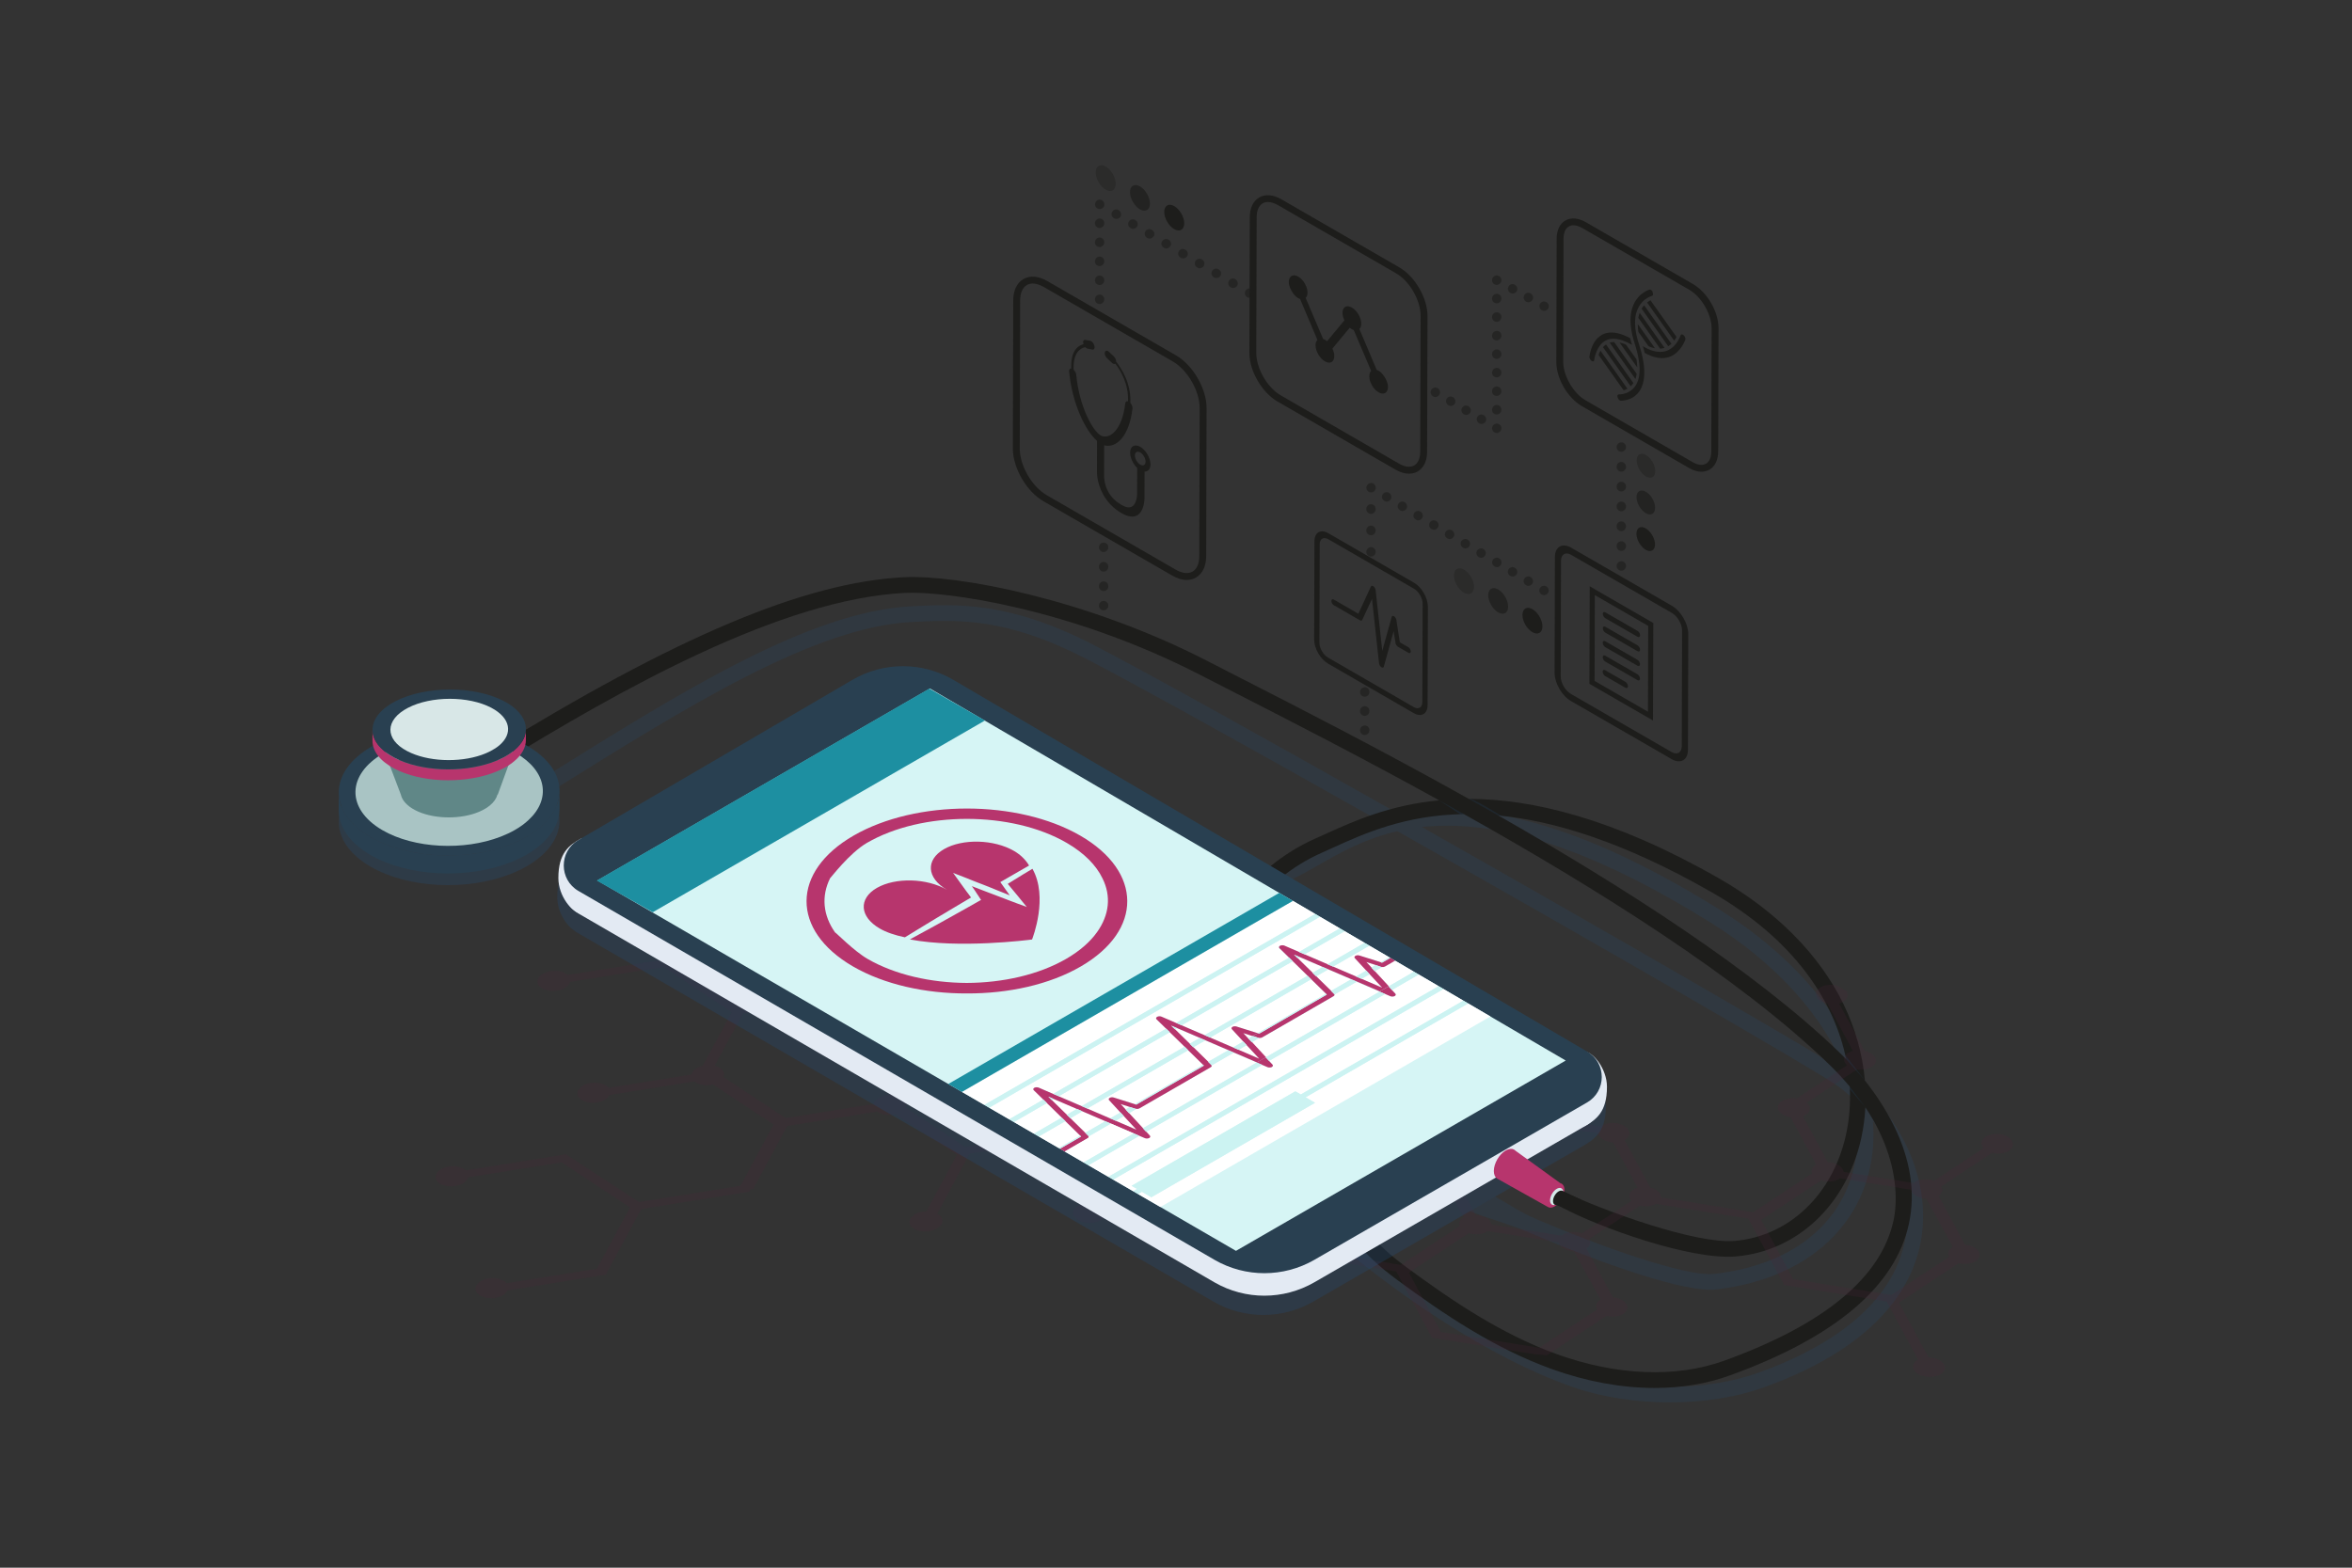 <?xml version="1.0" encoding="utf-8"?>
<!-- Generator: Adobe Illustrator 25.2.3, SVG Export Plug-In . SVG Version: 6.00 Build 0)  -->
<svg version="1.1" xmlns="http://www.w3.org/2000/svg" xmlns:xlink="http://www.w3.org/1999/xlink" x="0px" y="0px"
	 viewBox="0 0 3000 2000" style="enable-background:new 0 0 3000 2000;" xml:space="preserve">
<rect x="0" y="0" width="3000" height="2000" fill="#333333" stroke="none"/>
<style type="text/css">
	.st0{opacity:0.2;}
	.st1{fill:#234C75;}
	.st2{fill:#1D1D1B;}
	.st3{opacity:0.2;fill:#4B263B;}
	.st4{opacity:0.2;fill:#1D1D1B;}
	.st5{opacity:0.3;fill:#234C75;}
	.st6{fill:#E3EAF3;}
	.st7{fill:#294051;}
	.st8{fill:#D6F5F5;}
	.st9{fill:#1D8FA1;}
	.st10{fill:#B7356D;}
	.st11{fill:#D4EAE9;}
	.st12{clip-path:url(#SVGID_2_);}
	.st13{enable-background:new    ;}
	.st14{fill:#FFFFFF;}
	.st15{fill:#CCF3F2;}
	.st16{opacity:0.3;}
	.st17{fill:#A9C4C4;}
	.st18{fill:#608787;}
	.st19{fill:#D8E7E7;}
	.st20{opacity:0.6;}
	.st21{opacity:0.4;}
	.st22{opacity:0.702;}
	.st23{opacity:0.4;fill:#1D1D1B;}
	.st24{opacity:0.702;fill:#1D1D1B;}
	.st25{opacity:0.2;fill:#234C75;}
</style>
<g id="Layer_2">
</g>
<g id="Layer_1">
	<g>
		<g class="st0">
			<path class="st1" d="M2192.9,1160.2c-197.3-123.1-322.3-138-407.2-121c-167.7-94.8-324-181.9-391-216.5
				c-107.5-55.5-174-52.2-232.6-49.2C1032.6,780.1,867.9,883,693.6,992c-23.6,14.8-47.4,29.6-71.2,44.3l10.5,17
				c23.9-14.7,47.7-29.6,71.3-44.4c172-107.5,334.5-209.1,458.8-215.4c58.9-3,119.7-6,222.5,47c64.4,33.3,211.8,115.2,372.2,205.8
				c-35.2,10.8-62.7,26.6-85.7,39.8c-12,6.9-22.4,12.9-32.1,17.1c-74.8,32.9-104.9,146-101.5,243.5c2.9,83.6,64,142.4,123.1,199.3
				l2.5,2.4c80.7,77.6,222.7,180.1,343.8,221.7c37,12.7,79.8,19,122.1,19c42.4,0,84.4-6.4,119.8-19.1
				c152-54.7,193.4-135.5,201.5-193.7c10-72.1-25.1-140.6-68.6-184.1C2361.7,1308,2294.3,1223.5,2192.9,1160.2z M1846.5,1053.4
				c92.7,0.2,202.5,40.7,335.8,123.8c85.2,53.2,145.3,121.5,171.9,191c-32.2-22.3-293.9-173.3-540.6-313.1
				C1824,1053.9,1834.8,1053.4,1846.5,1053.4z M2388.9,1430.1c29.8,39.6,49.7,92,42.5,143.6c-10.5,75.6-75.6,137-188.5,177.6
				c-66.7,24-158.6,24-228.6,0c-118.3-40.6-257.3-141-336.4-217.2l-2.5-2.4c-56.2-54.1-114.4-110.1-117-185.6
				c-3.2-90.8,23.3-195.4,89.6-224.5c10.7-4.7,22-11.2,34-18.1c26.9-15.4,58.3-33.5,100.4-43.1c254.6,144,532.7,304.4,561.1,324.7
				c7.2,5.1,14.3,11,21.1,17.6c6.4,28.9,6.8,57.7,0.5,85.2c-17.3,76.5-82.5,126.5-178.7,137.3c-36.3,4.1-148.8-36.6-224.4-68.8
				c-25.2-10.7-42.1-23-54.9-29.9l-31.9,18.4c12.5,6.7,44.5,14.4,75.2,27.5c74.9,32.1,184.2,73,231.3,73c2.5,0,4.8-0.1,6.9-0.4
				c103.7-11.7,176.9-68.8,196-152.8C2389.3,1472,2390.6,1451.1,2388.9,1430.1z"/>
		</g>
		<g>
			<path class="st2" d="M2378.7,1378.5c-2.9-33.2-12.2-66.6-27.6-98.1c-30.8-62.9-85.6-118.1-158.5-159.8
				c-135.3-77.3-239.2-101.3-319.1-101.4c-112.5-63-218.1-116.9-291.9-154.6c-15.3-7.8-29.3-15-41.7-21.4
				c-154.2-79.4-319-110.2-386.8-106.8c-126.6,6.4-290.2,75.4-530.6,223.8l10.5,17c159.8-98.6,363.4-212.8,521.1-220.8
				c51.5-2.6,211.4,19.5,376.7,104.6c12.4,6.4,26.4,13.5,41.8,21.4c67.5,34.5,161.5,82.5,263.1,138.6c-63.9,6.1-110,27.1-143.6,42.3
				c-4.7,2.1-9.2,4.2-13.5,6.1c-85.3,37.5-142.9,120.3-140.1,201.3c1.3,38.7,14.7,76.6,40.8,116.1c24.4,36.8,56.7,69.6,82.1,94.1
				c35.3,34,44.1,53.6,52.5,72.5c9.9,22.3,19.3,43.4,68.6,79.7c58.7,43.2,123.2,86.9,196.6,113.4c44.6,16.1,89.3,24.2,131.4,24.2
				c34,0,66.4-5.3,95.7-15.9c134.7-48.7,211.6-113.9,228.7-193.9c8.5-39.6,2-81.6-19.3-124.9
				C2404.7,1414.1,2391.7,1394.8,2378.7,1378.5z M2182.6,1137.9c107,61.1,157.3,140.4,172.2,213.4c-3.1-3.2-6.1-6.2-8.9-8.9
				c-107.4-103.7-275.2-211-434.9-302.1C1982,1047.2,2070.6,1073.9,2182.6,1137.9z M2415.3,1556.6c-15.5,72.8-88.2,133.1-216,179.3
				c-61.4,22.2-137.2,19.2-213.5-8.3c-71-25.6-134-68.3-191.5-110.7c-45-33.1-52.9-51-62.2-71.7c-8.8-19.7-18.7-42-56.9-78.7
				c-59.1-56.9-114.2-120.1-116.9-196.5c-2.5-73.1,50.2-148,128.1-182.3c4.4-1.9,8.9-4,13.7-6.2c39.4-17.9,91.8-41.7,167.1-42.9
				c168.3,94.3,351.2,208.6,464.7,318.2c10.3,9.9,19.3,19.7,27.4,29.3c1.3,21.7-0.5,42.5-4.7,61.5
				c-16.8,76.3-72.5,129.5-141.9,135.5c-49.6,4.3-167.9-38.6-218.6-62.9l-1.5,20.3c46.1,24.9,163.4,67.4,221.8,62.4
				c78.3-6.8,141-66.1,159.7-151.1c2.8-12.8,4.5-25.9,5.2-39.1C2425.5,1482,2419.2,1538.2,2415.3,1556.6z"/>
		</g>
		<path class="st3" d="M2561.1,1450.3c-1.2-0.7-2.6-1.3-4-1.8c-8.1-2.9-18.3-2.3-24.7,1.9c-0.5,0.3-1,0.7-1.4,1.1
			c-2.9,2.5-4.1,5.5-3.5,8.5c0.3,1.6,1.2,3.2,2.6,4.7l-63,41.6c1.4,0.5,2.7,1.1,4,1.8c1,0.6,1.7,1.2,2.5,1.8
			c-0.8-0.6-1.5-1.3-2.5-1.8c-1.2-0.7-2.6-1.3-4-1.8c-8.1-2.9-18.3-2.3-24.7,1.9c-0.5,0.3-1,0.7-1.4,1.1l-89.5-14.3
			c-0.3-3.2-2.6-6.4-6.8-8.8c-3.8-2.2-8.6-3.4-13.4-3.6l-31.5-58.5c1.3-0.5,2.5-1.1,3.6-1.8c6.5-4.3,6.6-10.8,1.1-15.6l64.2-42.4
			c1,0.2,2.1,0.3,3.1,0.3c1.1,0.1,2.2,0.1,3.2,0c4.7-0.2,9.2-1.4,12.6-3.6c0.1-0.1,0.2-0.2,0.4-0.2c4.8-3.3,5.9-8,3.5-12.1
			c-1.1-1.9-3-3.8-5.7-5.3c-1.2-0.7-2.6-1.3-4-1.8c-1.1-0.4-2.3-0.7-3.4-1l-32.6-60.4c2.1-0.6,4.1-1.5,5.8-2.6
			c0.1-0.1,0.2-0.2,0.4-0.2c4.8-3.3,5.9-8,3.5-12.1c-0.2-0.4-0.7-0.8-1-1.2l-10.6-6.5c-7.7-2.2-16.9-1.4-22.7,2.4
			c-0.5,0.3-1,0.7-1.4,1.1c-2.9,2.5-4.1,5.5-3.5,8.5c0.6,2.9,2.9,5.8,6.7,8c2.4,1.4,5.1,2.3,8,2.9l32.4,60.2
			c-2.3,0.6-4.4,1.5-6.3,2.7c-0.5,0.3-1,0.7-1.4,1.1c-2.9,2.5-4.1,5.5-3.5,8.5c0.4,2.1,1.7,4.1,3.8,6l-64.3,42.4
			c-6.8-1-14.1,0.1-19,3.3c-7.4,4.9-6.6,12.8,1.8,17.6c2.8,1.6,6.1,2.7,9.5,3.2l32.5,60.2c-0.2,0.1-0.5,0.3-0.7,0.4
			c-4.5,3-6,7.1-4.5,10.9l-75,49.5l-117.8-18.9c0.1-1.6-0.3-3.2-1.2-4.8c-1.1-1.9-3-3.8-5.7-5.3c-1.2-0.7-2.6-1.3-4-1.8
			c-0.9-0.3-1.8-0.6-2.7-0.8l-32.7-60.5c0.3-0.2,0.7-0.4,1-0.6c7.4-4.9,6.6-12.8-1.8-17.6c-8.4-4.8-21.2-4.8-28.6,0.1
			c-0.5,0.3-0.9,0.7-1.4,1l-98.3-15.8c0.3-1.9,0-3.8-1-5.7c-1.1-1.9-3-3.8-5.7-5.3c-1.2-0.7-2.6-1.3-4-1.8c-1.1-0.4-2.2-0.7-3.4-1
			l-32.6-60.4c2.1-0.6,4.1-1.5,5.8-2.6c0.1-0.1,0.2-0.2,0.3-0.2c4.8-3.3,5.9-8,3.5-12.1c-0.2-0.4-0.7-0.8-1-1.2l-10.6-6.5
			c-7.7-2.2-16.9-1.4-22.7,2.4c-0.5,0.3-1,0.7-1.4,1.1c-2.9,2.5-4.1,5.5-3.5,8.5c0.6,2.9,2.9,5.8,6.7,8c2.4,1.4,5.1,2.3,8,2.9
			l32.4,60.2c-2.3,0.6-4.5,1.5-6.3,2.7c-0.5,0.3-1,0.7-1.4,1.1c-2.9,2.5-4.1,5.5-3.5,8.5c0.4,2.1,1.7,4.1,3.8,6l-64.2,42.4
			c-6.9-1.1-14.4-0.1-19.4,3.2c-7.4,4.9-6.6,12.8,1.8,17.6c1.3,0.8,2.8,1.4,4.2,1.9c0.6,0.2,1.2,0.4,1.8,0.6
			c0.6,0.2,1.2,0.3,1.9,0.4c0.6,0.1,1.3,0.4,1.9,0.5l32.5,60.2c-0.2,0.1-0.5,0.3-0.7,0.4c-4.5,3-6,7.1-4.5,10.9l-75,49.5
			l-125.1-20.1l-38.9-72c0.3-0.2,0.7-0.4,1-0.6c7.4-4.9,6.6-12.8-1.8-17.6c-8.4-4.8-21.2-4.8-28.6,0.1c-0.5,0.3-0.9,0.7-1.4,1
			l-119.8-19.2l-77,50.8c-7.5-1.8-16-0.8-21.5,2.8c-7.4,4.9-6.6,12.8,1.8,17.6c8.4,4.8,21.2,4.8,28.6,0c5.9-3.9,6.6-9.7,2.4-14.4
			l71.1-46.9l110.9,17.8c0.6,3,2.8,5.9,6.7,8.1c3.6,2.1,8.1,3.3,12.6,3.6l37.1,68.9l1.6-0.3l4.2,7.8l130.2,20.9l45.7,84.7l130.8,21
			l15.7,1.3l76-50.2c7.5,1.8,16.2,0.9,21.7-2.7c0.2-0.1,0.4-0.3,0.6-0.4c0.3-0.2,0.6-0.5,0.9-0.7c2.9-2.5,4-5.6,3.3-8.6
			c-0.6-2.9-2.9-5.7-6.7-7.9c-3.4-2-7.6-3.1-11.7-3.5l-33.6-62.2c4.8-3.3,5.9-8,3.5-12.1l64.7-42.7c1.8,0.4,3.7,0.7,5.6,0.9
			c1.1,0.1,2.2,0.1,3.2,0c4.3-0.2,8.3-1.2,11.6-3.1l117.8,18.9l45.7,84.7l130.8,21l40,74.2c-0.4,0.2-0.9,0.5-1.3,0.8
			c-7.4,4.9-6.6,12.8,1.8,17.6c8.4,4.9,21.3,4.9,28.7,0c7.4-4.9,6.6-12.8-1.9-17.7c-4-2.3-9-3.5-13.9-3.6l-37.7-69.9l76-50.2
			c7.5,1.8,16.2,0.9,21.7-2.7c0.2-0.1,0.4-0.3,0.6-0.4c0.3-0.2,0.6-0.5,0.9-0.7c2.9-2.5,4-5.6,3.3-8.6c-0.6-2.9-2.9-5.7-6.7-7.9
			c-3.4-2-7.5-3.1-11.7-3.5l-33.6-62.2c4.8-3.3,5.9-8,3.5-12.1l64.7-42.7c1.8,0.4,3.7,0.7,5.7,0.9c1.1,0.1,2.2,0.1,3.2,0
			c4.7-0.2,9.2-1.4,12.6-3.6c0.1-0.1,0.2-0.2,0.4-0.2c4.8-3.3,5.9-8,3.5-12.1C2565.6,1453.7,2563.7,1451.8,2561.1,1450.3z
			 M1611.9,1524.8c2.4-0.1,4.8-0.5,7-1.2C1616.7,1524.3,1614.3,1524.7,1611.9,1524.8z M2068.1,1456.3c-2.2,0.7-4.5,1-7,1.2
			C2063.5,1457.4,2065.9,1457,2068.1,1456.3z M2041.6,1658c-0.3,0.2-0.6,0.3-0.8,0.5c-5,3.3-6.3,8-3.9,12.2l-73.8,48.7l-125.1-20.1
			l-40.9-75.7l76.4-50.4c7.9,2.6,17.7,1.8,23.7-2.2c0.2-0.1,0.4-0.3,0.6-0.4l90.5,14.5c0.6,2.9,2.9,5.8,6.7,8
			c3.7,2.1,8.2,3.3,12.8,3.6L2041.6,1658z M2011.1,1596.7c4.7-0.2,9.2-1.4,12.6-3.6C2020.3,1595.3,2015.8,1596.5,2011.1,1596.7z
			 M2083.3,1517.6c-0.5,0.3-1,0.7-1.4,1.1c-2.9,2.5-4.1,5.5-3.5,8.5c0.3,1.6,1.2,3.2,2.6,4.7l-63,41.6c1.4,0.5,2.7,1.1,4,1.8
			c1,0.6,1.7,1.2,2.5,1.8c-0.8-0.6-1.5-1.3-2.5-1.8c-1.2-0.7-2.6-1.3-4-1.8c-8.1-2.9-18.3-2.3-24.7,1.9c-0.5,0.3-1,0.7-1.4,1.1
			l-89.5-14.3c-0.3-3.2-2.6-6.4-6.8-8.8c-3.8-2.2-8.6-3.4-13.4-3.6l-31.5-58.5c1.3-0.5,2.5-1.1,3.6-1.8c6-4,6.5-9.9,2.1-14.6
			l65.5-43.2c0.3,0,0.6,0.1,0.9,0.1c1.1,0.1,2.2,0.1,3.2,0c3.7-0.2,7.3-1,10.3-2.4l102,16.4c0.6,3,2.8,5.9,6.7,8.1
			c3.6,2.1,8.1,3.3,12.6,3.6l31.1,57.8C2086.6,1515.8,2084.8,1516.6,2083.3,1517.6z M2472.9,1525.7c-3.4,2.2-7.9,3.4-12.6,3.6
			C2465,1529.2,2469.5,1528,2472.9,1525.7z M2490.9,1590.7c-0.3,0.2-0.6,0.3-0.8,0.5c-5,3.3-6.3,8-3.9,12.2l-73.8,48.7l-125.1-20.1
			l-40.9-75.7l76.4-50.4c7.9,2.6,17.7,1.8,23.7-2.2c0.2-0.1,0.4-0.3,0.6-0.4l90.5,14.5c0.6,2.9,2.9,5.8,6.7,8
			c3.7,2.1,8.2,3.3,12.8,3.6L2490.9,1590.7z"/>
		<path class="st3" d="M1839.4,1277c-5.7-3.8-14.5-4.7-22.2-2.9l-79.5-52.5l-123.7,19.9c-0.4-0.4-0.9-0.7-1.4-1
			c-7.6-5-20.9-5.1-29.5-0.1c-8.7,5-9.5,13.2-1.9,18.2c0.3,0.2,0.7,0.4,1,0.6l-40.2,74.4l-129.2,20.8l-77.5-51.2
			c1.5-4,0-8.2-4.6-11.3c-0.2-0.2-0.5-0.3-0.7-0.4l33.5-62.2c3.5-0.6,6.9-1.7,9.8-3.3c2.7-1.6,4.6-3.5,5.7-5.5l122.6-19.7l5.3-9.8
			c-3.9-2.4-7.8-4.8-11.6-7.3l-5.1,9.5l-111.4,17.9c-0.9-1.2-2-2.4-3.5-3.4c-5.1-3.4-12.6-4.5-19.6-3.4l-66.4-43.8
			c2.2-1.9,3.5-4,4-6.2c0.6-3.1-0.5-6.3-3.6-8.8c-0.4-0.4-0.9-0.7-1.5-1.1c-1.2-0.8-2.5-1.4-3.9-1.9l30.5-55.3
			c4.7-0.3,9.4-1.5,13.2-3.7c4-2.3,6.3-5.3,6.9-8.3l37.7-6c-0.2-3.1-0.3-6.2-0.2-9.4l-41.1,6.6c-0.2-0.2-0.5-0.4-0.8-0.6
			c-0.2-2.3-1.4-4.5-3.7-6.4c-0.4-0.4-0.9-0.7-1.5-1.1c-6-4-15.5-4.8-23.5-2.5l-60.2-39.7c0.1-0.2,0.2-0.4,0.2-0.6
			c0.6-3.1-0.5-6.3-3.6-8.8c-0.4-0.4-0.9-0.7-1.5-1.1c-6.5-4.3-17.1-5-25.5-1.9c-1.4,0.5-2.8,1.1-4.1,1.9c-2.7,1.6-4.7,3.5-5.9,5.5
			c-2.5,4.3-1.3,9,3.6,12.5c0.1,0.1,0.2,0.2,0.4,0.3c3.5,2.3,8.2,3.6,13,3.8c1.1,0,2.2,0,3.3,0c2-0.1,3.9-0.4,5.8-0.9l61.1,40.4
			c-0.5,3.2,1,6.4,4.5,9c0.3,2.5,1.8,5,4.6,7l-31.6,58.5c-1.2,0.3-2.4,0.6-3.5,1c-1.4,0.5-2.8,1.1-4.1,1.9c-2.7,1.6-4.7,3.5-5.9,5.5
			c-0.1,0.2-0.1,0.3-0.2,0.5c-0.4,0.2-0.9,0.4-1.4,0.7c-3.9,2.3-6.2,5.2-6.9,8.1l-112.5,18l-79.1-52.3c1.8-4.1,0.4-8.5-4.5-11.7
			c-7.7-5.1-20.9-5.1-29.6-0.1c-8.7,5-9.5,13.2-1.8,18.2c5.7,3.8,14.6,4.7,22.3,2.9l77.2,51l-37.2,69.1c-0.5,0.2-1,0.4-1.5,0.7
			c-2.7,1.6-4.7,3.5-5.9,5.5c-0.7,1.2-1.1,2.4-1.2,3.6l-125.7,20.2l-90.4-59.1l-2.7-1.8L724,1243.8c-0.6-0.5-1.2-1-1.9-1.5
			c-7.6-5-20.9-5.1-29.6,0c-8.7,5-9.5,13.2-1.9,18.2c7.6,5,20.9,5.1,29.6,0.1c3.8-2.2,6.1-5,6.9-7.9l119.2-19.1l87.1,57.5l-37,68.5
			c-2.7,0.6-5.2,1.6-7.4,2.9c-4,2.3-6.2,5.2-6.8,8.3l-106,17c-0.8-1-1.9-1.9-3.1-2.8c-7.7-5.1-20.9-5.1-29.5-0.1
			c-8.7,5-9.6,13.1-1.9,18.2c7.6,5,20.9,5.1,29.5,0.1c3.1-1.8,5.1-3.9,6.2-6.2l108.4-17.4c0.5,0.4,0.9,0.8,1.4,1.1
			c5.7,3.8,14.6,4.7,22.3,2.9l77.2,51l-42.2,78.2L815,1533.5l-90.4-59.1l-2.7-1.8l-127.7,20.5c-0.6-0.5-1.2-1-1.9-1.5
			c-7.6-5-20.9-5.1-29.6,0c-8.7,5-9.5,13.2-1.9,18.2c7.6,5,20.9,5.1,29.5,0.1c3.8-2.2,6.1-5,6.9-7.9l119.2-19.1l87.1,57.5
			l-42.2,78.2l-115.1,18.5c-0.8-1-1.9-1.9-3.1-2.8c-7.7-5.1-20.9-5.1-29.5-0.1c-8.7,5-9.6,13.1-1.9,18.2c7.6,5,20.9,5.1,29.5,0.1
			c3.1-1.8,5.1-3.9,6.2-6.2l125.3-20.1l45.2-83.8l137.8-22.1l1.9-3.5l2.9,0.5l43.6-80.8l114.7-18.4c0.2,0.2,0.4,0.3,0.7,0.5
			c5.7,3.8,14.7,4.7,22.5,2.8l78.5,51.8l-38.9,72.2c-5.1,0.1-10.3,1.4-14.4,3.7c-8.7,5-9.6,13.2-1.9,18.2c7.6,5,20.9,5.1,29.6,0
			c8.7-5,9.5-13.2,1.9-18.2c-0.4-0.3-0.9-0.5-1.3-0.8l41.3-76.6l135.1-21.7l47.2-87.5l134.4-21.6l4.3-8l1.6,0.3l38.3-71.1
			c4.6-0.3,9.2-1.5,13-3.7c4-2.3,6.4-5.3,6.9-8.4l114.5-18.4l73.4,48.5c-4.4,4.8-3.7,10.8,2.4,14.9c7.6,5,20.9,5.1,29.6,0.1
			C1846.2,1290.2,1847,1282.1,1839.4,1277z M1133.9,1187.1l114.7-18.4c0.2,0.2,0.4,0.3,0.7,0.5c5.7,3.8,14.7,4.7,22.5,2.8l67,44.2
			c-0.6,3.5,1,7,5.1,9.6c1.1,0.7,2.4,1.4,3.7,1.9l-32.6,60.4c-4.9,0.2-9.8,1.4-13.8,3.7c-4.3,2.5-6.7,5.8-7.1,9.1l-92.5,14.8
			c-0.4-0.4-0.9-0.7-1.5-1.1c-6.5-4.3-17.1-5-25.5-1.9c-1.4,0.5-2.8,1.1-4.1,1.9c-1,0.6-1.8,1.2-2.6,1.9c0.8-0.7,1.6-1.3,2.6-1.9
			c1.3-0.7,2.7-1.4,4.1-1.9l-65.1-43c1.4-1.5,2.3-3.2,2.6-4.8c0.6-3.1-0.5-6.3-3.6-8.8c-0.4-0.4-0.9-0.7-1.5-1.1
			c-2.3-1.5-5.1-2.5-8.1-3.2L1133.9,1187.1z M1181.6,1336.5c-4.9-0.2-9.5-1.5-13-3.8C1172.1,1335.1,1176.7,1336.3,1181.6,1336.5z
			 M1133.5,1396.7c-4.3,0.4-8.6,1.6-12.1,3.6c-3.9,2.3-6.2,5.2-6.9,8.1l-112.5,18l-79.1-52.3c1.8-4.1,0.4-8.5-4.5-11.7
			c-1.9-1.3-4.2-2.2-6.7-2.9l35.9-66.6l127.4-20.4c0.1,0.1,0.2,0.1,0.2,0.2c0.1,0.1,0.2,0.2,0.4,0.3c3.5,2.3,8.2,3.6,13,3.8
			c1.1,0,2.2,0,3.3,0c2-0.1,3.9-0.4,5.8-0.9l66.8,44.1c-2.5,4.2-1.3,9,3.6,12.5L1133.5,1396.7z M1360.3,1442.6l-129.2,20.8
			l-76.2-50.3c2.5-4.3,1.2-9.2-4-12.6c-0.3-0.2-0.6-0.4-0.9-0.5l34.9-63.3c4.7-0.3,9.4-1.5,13.2-3.7c4-2.3,6.3-5.3,6.9-8.3
			l84.8-13.6c0.4,2.6,2.1,5,5.1,7c7.6,5,20.9,5.1,29.6,0c1.5-0.8,2.6-1.8,3.6-2.8l74.4,49.1L1360.3,1442.6z M1586.7,1261.1
			c2.3,0.7,4.7,1.1,7.2,1.2C1591.4,1262.2,1588.9,1261.8,1586.7,1261.1z"/>
		<path class="st4" d="M939.1,1155.5c-0.1,0-0.2,0-0.3,0l0,0C938.9,1155.4,939,1155.4,939.1,1155.5z"/>
		<g>
			<g>
				<g>
					<g>
						<g>
							<path class="st5" d="M2028.1,1369.8c-1.5-1.3-3.2-2.5-5-3.5L1214.7,892c-39.7-23.3-88.8-23.3-128.6-0.1l-347.3,203
								c-14.2,8-28,17.7-28,49.9c0,18.1,10.9,35,20.8,41.8c1.5,1.2,3.1,2.4,4.9,3.4l811.5,470.7c39.3,22.6,87.7,22.5,127-0.1
								l347.9-200.8c1.1-0.6,2-1.3,3-2c12-7.7,22.4-18.7,22.4-46.5C2048.3,1393.4,2037.8,1376.8,2028.1,1369.8z"/>
							<g>
								<path class="st6" d="M740.4,1070.2c-14.3,8-28.2,17.7-28.2,50c0,23.3,18.1,44.9,28.9,44.9c10.8,0,14.2-23.4,14.2-46.8
									C755.3,1094.9,749.8,1064.9,740.4,1070.2z"/>
								<path class="st6" d="M2020.8,1341.6c-10.8,0-14.2,23.4-14.2,46.8c0,23.3,5.5,53.4,14.9,48.1c14.3-8,28.2-17.7,28.2-50
									C2049.7,1363.2,2031.6,1341.6,2020.8,1341.6z"/>
								<path class="st6" d="M2024.5,1370.2L1220,894c-40.4-23.7-98.7-17.6-128.6-0.1l-353.8,206.5c-24.9,14.5-24.8,50.6,0.2,65
									l811.5,470.7c39.3,22.6,87.7,22.5,127-0.1l347.9-200.8C2049.2,1420.7,2049.4,1384.7,2024.5,1370.2z"/>
								<path class="st7" d="M2024.5,1341.6l-808.4-474.2c-39.7-23.3-88.8-23.3-128.6-0.2l-349.8,204.5c-24.9,14.5-24.8,50.6,0.2,65
									l811.5,470.7c39.3,22.6,87.7,22.5,127-0.1l347.9-200.8C2049.2,1392.1,2049.4,1356.2,2024.5,1341.6z"/>
								<polygon class="st8" points="762,1123.3 1576.5,1595.8 1997.1,1353 1186.2,878.4 								"/>
								<polygon class="st9" points="761.1,1123.4 832.6,1163.8 1256.3,919.2 1185.3,878.5 								"/>
							</g>
						</g>
					</g>
					<path class="st7" d="M990.6,957c-5.8-3.4-15.3-3.4-21.2,0l-37.9,21.9c-5.9,3.4-5.9,8.9-0.1,12.3c5.8,3.4,15.3,3.4,21.2,0
						l37.9-21.9C996.4,965.9,996.4,960.4,990.6,957z"/>
				</g>
			</g>
		</g>
		<g>
			<path class="st10" d="M1994,1512.2L1994,1512.2c-0.9-1.4-2.1-2.3-3.7-2.7l-57.2-41.4c-0.6-0.7-1.4-1.2-2.2-1.6l-0.1-0.1l0,0
				c-2.7-1.3-6.3-0.9-10.2,1.3c-8.4,4.8-15.2,16.6-15.2,26.2c0,4.7,1.6,8,4.2,9.6l0,0l0.1,0.1c0.2,0.1,0.4,0.2,0.7,0.4l64.1,35.9
				c0,0,0,0,0,0l0.2,0.1l0,0c2.2,1.2,5.2,0.9,8.5-1c6.8-3.9,12.2-13.4,12.2-21.1C1995.5,1515.6,1995,1513.7,1994,1512.2L1994,1512.2
				z"/>
			<g>
				<path class="st11" d="M1985.6,1516.7c-4.7,2.7-8.5,9.3-8.5,14.7c0,5.4,3.9,7.6,8.6,4.9c4.7-2.7,8.5-9.3,8.5-14.7
					C1994.1,1516.1,1990.3,1513.9,1985.6,1516.7z"/>
			</g>
			<g>
				<path class="st2" d="M1988.1,1519.9c-4,2.3-7.2,7.9-7.2,12.4c0,4.6,3.2,6.4,7.2,4.1c4-2.3,7.2-7.9,7.2-12.4
					C1995.3,1519.5,1992.1,1517.6,1988.1,1519.9z"/>
			</g>
			<polygon class="st2" points="1984.3,1536.9 2017.4,1551.2 2017.4,1530.8 1992.9,1519.3 			"/>
		</g>
		<g>
			<defs>
				<polygon id="SVGID_1_" points="1576.5,1595.8 762,1123.3 1186.2,878.4 1997.1,1353 				"/>
			</defs>
			<clipPath id="SVGID_2_">
				<use xlink:href="#SVGID_1_"  style="overflow:visible;"/>
			</clipPath>
			<g class="st12">
				<g class="st13">
					<g>
						<polygon class="st2" points="1650.6,1218.2 1650.7,1218.1 1650.4,1217.9 						"/>
					</g>
					<g>
						<polygon class="st2" points="1337.1,1399.1 1337.3,1399.1 1336.9,1398.9 						"/>
					</g>
					<g>
						<path class="st14" d="M1240.5,1425.4l25.5,14.8l64.8-37.4l-12.4-12.1c-1-1-0.6-2.3,0.8-3.1c1.5-0.8,3.8-0.9,5.5-0.1l18.7,8.1
							l144-83.2l-12.4-12.1c-1-1-0.6-2.3,0.8-3.1c1.5-0.8,3.8-0.9,5.5-0.2l18.7,8.1l144-83.2l-12.4-12.1c-1-1-0.6-2.3,0.8-3.1
							c1.5-0.8,3.8-0.9,5.5-0.1l18.7,8.1l79.3-45.8l-25.5-14.8L1240.5,1425.4z"/>
					</g>
					<g>
						<polygon class="st14" points="1663.9,1217.5 1693.2,1230.2 1767.8,1187.1 1742.3,1172.3 						"/>
					</g>
					<g>
						<path class="st14" d="M1766.7,1233c-1.1,0.6-2.5,0.9-3.9,0.7l-9.4,5.4l17.8,19.3l59.9-34.6l-24.2-14L1766.7,1233z"/>
					</g>
					<g>
						<polygon class="st14" points="1749.1,1234.5 1754.7,1231.3 1742.6,1227.5 						"/>
					</g>
					<g>
						<path class="st14" d="M1700.3,1233.2l29.3,12.6l13.1-7.6l-14.5-15.7c-0.9-1-0.6-2.2,0.8-3c1.4-0.8,3.4-1,5.1-0.4l27,8.5
							l38.3-22.1l-25.5-14.8L1700.3,1233.2z"/>
					</g>
					<g>
						<polygon class="st14" points="1655.1,1222.6 1674.1,1241.2 1687,1233.7 1657.7,1221.1 						"/>
					</g>
					<g>
						<polygon class="st14" points="1678.7,1245.6 1697.7,1264.2 1723.3,1249.4 1694,1236.8 						"/>
					</g>
					<g>
						<polygon class="st14" points="1736.6,1248.8 1763,1260.2 1746.9,1242.9 						"/>
					</g>
					<g>
						<path class="st14" d="M1775.4,1263l4.4,4.8c0.9,1,0.6,2.2-1,3.1c-1.5,0.8-3.8,0.8-5.4,0.1l-6.8-2.9l-148,85.4l4.4,4.8
							c0.9,1,0.6,2.2-1,3.1c-1.5,0.8-3.8,0.8-5.4,0.1l-6.8-2.9l-148,85.4l4.4,4.8c0.9,1,0.6,2.2-1,3.1c-1.5,0.8-3.8,0.8-5.4,0.1
							l-6.8-2.9l-86.3,49.8l25.5,14.8l470.2-271.5l-25.5-14.8L1775.4,1263z"/>
					</g>
					<g>
						<polygon class="st2" points="1493.9,1308.7 1494,1308.6 1493.6,1308.4 						"/>
					</g>
					<g>
						<polygon class="st14" points="1498.4,1313.1 1517.4,1331.7 1530.3,1324.2 1501,1311.6 						"/>
					</g>
					<g>
						<polygon class="st14" points="1507.2,1308 1536.5,1320.6 1667.8,1244.8 1648.8,1226.3 						"/>
					</g>
					<g>
						<polygon class="st14" points="1592.3,1325 1597.9,1321.8 1585.9,1318 						"/>
					</g>
					<g>
						<path class="st14" d="M1543.5,1323.7l29.3,12.6l13.1-7.6l-14.5-15.7c-0.9-1-0.6-2.2,0.8-3c1.3-0.8,3.4-1,5.1-0.4l27,8.5
							l87-50.2l-19-18.6L1543.5,1323.7z"/>
					</g>
					<g>
						<polygon class="st14" points="1521.9,1336.1 1540.9,1354.7 1566.6,1339.9 1537.3,1327.3 						"/>
					</g>
					<g>
						<path class="st14" d="M1702,1268.8c0.3,0.8-0.2,1.7-1.2,2.3l-50.7,29.3l-40.2,23.2c-1,0.6-2.5,0.8-3.9,0.7l-9.4,5.4l17.8,19.3
							l145.2-83.8l-29.3-12.6L1702,1268.8z"/>
					</g>
					<g>
						<polygon class="st14" points="1579.8,1339.3 1606.3,1350.7 1590.2,1333.3 						"/>
					</g>
					<g>
						<polygon class="st14" points="1350.5,1398.5 1379.8,1411.1 1511.1,1335.3 1492.1,1316.8 						"/>
					</g>
					<g>
						<polygon class="st14" points="1435.6,1415.5 1441.2,1412.3 1429.2,1408.5 						"/>
					</g>
					<g>
						<polygon class="st14" points="1205.8,1405.2 1234.4,1421.8 1704.6,1150.4 1676,1133.8 						"/>
					</g>
					<g>
						<polygon class="st14" points="1341.7,1403.6 1360.7,1422.2 1373.6,1414.7 1344.3,1402.1 						"/>
					</g>
					<g>
						<path class="st14" d="M1545.3,1359.3c0.3,0.8-0.2,1.7-1.2,2.3l-50.7,29.3l-40.2,23.2c-1.1,0.6-2.5,0.9-3.9,0.7l-9.4,5.4
							l17.8,19.3l145.2-83.9l-29.3-12.6L1545.3,1359.3z"/>
					</g>
					<g>
						<path class="st14" d="M1386.8,1414.2l29.3,12.6l13.1-7.6l-14.5-15.7c-0.9-1-0.6-2.2,0.8-3c1.4-0.8,3.4-1,5.1-0.4l27,8.5
							l87-50.2l-19-18.6L1386.8,1414.2z"/>
					</g>
					<g>
						<polygon class="st14" points="1423.1,1429.8 1449.5,1441.2 1433.5,1423.8 						"/>
					</g>
					<g>
						<polygon class="st14" points="1365.2,1426.6 1384.2,1445.2 1409.9,1430.4 1380.6,1417.7 						"/>
					</g>
					<g>
						<polygon class="st14" points="1272.1,1443.7 1297.6,1458.6 1354.3,1425.8 1335.3,1407.2 						"/>
					</g>
					<g>
						<polygon class="st14" points="1303.7,1462.1 1329.2,1476.9 1377.9,1448.9 1358.9,1430.3 						"/>
					</g>
					<g>
						<path class="st10" d="M1761.5,1233.5c0.4,0.1,0.8,0.2,1.2,0.2c1.4,0.2,2.9-0.1,3.9-0.7l40.2-23.2l-1.4-0.8l-4.7-2.8
							l-37.9,21.9l-1.8-0.6l-27-8.5c-1.7-0.5-3.8-0.4-5.1,0.4c-1.3,0.8-1.7,2-0.8,3l14.5,15.7l4.3,4.6l16.1,17.4l-26.4-11.4l-7-3
							l-29.3-12.6l-7-3l-29.3-12.6l-7-3l-18.7-8.1c-1.6-0.7-3.9-0.6-5.5,0.1c0,0-0.1,0-0.1,0.1c-1.3,0.8-1.8,2.1-0.7,3.1l12.4,12.1
							l4.5,4.4l19,18.6l4.5,4.4l19,18.6l1,1l-48.3,27.9l-37.9,21.9l-1.8-0.6l-6.4,3.7l6.9,2.2c0.4,0.1,0.8,0.2,1.2,0.2
							c1.4,0.2,2.9-0.1,3.9-0.7l40.2-23.2l50.7-29.3c1.1-0.6,1.5-1.5,1.2-2.3c-0.1-0.3-0.3-0.5-0.5-0.8l-3.8-3.8l-19-18.6l-4.5-4.4
							l-19-18.6l-4.5-4.4l-0.2-0.2l0.4,0.2l7,3l29.3,12.6l7,3l29.3,12.6l7,3l29.3,12.6l11.5-6.6l-17.8-19.3l-4.3-4.6l-6.5-7l12,3.8
							L1761.5,1233.5z"/>
						<path class="st10" d="M1775.4,1263l-4.3-4.6l-11.5,6.6l7,3l6.8,2.9c1.6,0.7,3.9,0.6,5.4-0.1l0.2-0.1c1.3-0.8,1.7-2,0.8-3
							L1775.4,1263z"/>
						<path class="st10" d="M1592.3,1325l-6.5-7l12,3.8l6.4-3.7l-27-8.5c-1.7-0.5-3.8-0.4-5.1,0.4c-1.3,0.8-1.7,2-0.8,3l14.5,15.7
							l4.3,4.6h0l16.1,17.4l-26.4-11.4l-7-3l-29.3-12.6l-7-3l-29.3-12.6l-7-3l-18.7-8.1c-1.7-0.7-3.9-0.6-5.5,0.2c0,0-0.1,0-0.1,0.1
							c-1.4,0.8-1.7,2.1-0.7,3.1l12.4,12.1l4.5,4.4l19,18.6l4.5,4.4l19,18.6l1,1l-48.3,27.9l-37.9,21.9l-1.8-0.6l-27-8.5
							c-1.7-0.5-3.8-0.4-5.1,0.4c-1.4,0.8-1.7,2-0.8,3l14.5,15.7l4.3,4.6l16.1,17.4l-26.4-11.4l-7-3l-29.3-12.6l-7-3l-29.3-12.6
							l-7-3l-18.7-8.1c-1.6-0.7-3.9-0.6-5.5,0.1c0,0-0.1,0-0.1,0.1c-1.4,0.8-1.8,2.1-0.7,3.1l12.4,12.1l4.5,4.4l19,18.6l4.5,4.4
							l19,18.6l1,1l-48.3,27.9l4.7,2.8l1.4,0.8l50.7-29.3c1-0.6,1.5-1.5,1.2-2.3c-0.1-0.3-0.3-0.5-0.5-0.8l-3.8-3.8l-19-18.6
							l-4.5-4.4l-19-18.6l-4.5-4.4l-0.2-0.2l0.4,0.2l7,3l29.3,12.6l7,3l29.3,12.6l7,3l29.3,12.6l7,3l6.8,2.9
							c1.6,0.7,3.9,0.6,5.4-0.1l0.2-0.1c1.3-0.8,1.7-2,0.8-3l-4.4-4.8l-4.3-4.6l-17.8-19.3l-4.3-4.6l-6.5-7l12,3.8l6.9,2.2
							c0.4,0.1,0.8,0.2,1.2,0.2c1.4,0.2,2.9-0.1,3.9-0.7l40.2-23.2l50.7-29.3c1-0.6,1.5-1.5,1.2-2.3l-53.2,30.7l53.2-30.7
							c-0.1-0.3-0.3-0.5-0.5-0.8l-3.8-3.8l-19-18.6l-4.5-4.4l-19-18.6l-4.5-4.4l-0.2-0.2l0.4,0.2l7,3l29.3,12.6l7,3l29.3,12.6l7,3
							l29.3,12.6l11.5-6.6l-17.8-19.3L1592.3,1325z"/>
						<path class="st10" d="M1618.7,1353.5l-4.3-4.6l-11.5,6.6l7,3l6.8,2.9c1.6,0.7,3.9,0.6,5.4-0.1l0.2-0.1c1.3-0.8,1.7-2,0.8-3
							L1618.7,1353.5z"/>
					</g>
					<g>
						<path class="st14" d="M1388.6,1449.7c0.3,0.8-0.2,1.7-1.2,2.3l-50.7,29.3l24.2,14l85.3-49.3l-29.3-12.6L1388.6,1449.7z"/>
					</g>
					<g>
						<polygon class="st14" points="1665.3,1399.9 1677.3,1406.9 1468.5,1527.4 1456.5,1520.4 1430.2,1535.6 1458.7,1552.2 
							1928.9,1280.7 1900.4,1264.1 						"/>
					</g>
					<g>
						<polygon class="st14" points="1398.6,1517.2 1424.1,1532.1 1450.4,1516.8 1443.4,1512.8 1652.2,1392.3 1659.2,1396.3 
							1894.3,1260.6 1868.8,1245.8 						"/>
					</g>
					<g>
						<polygon class="st15" points="1656.9,1214.5 1663.9,1217.5 1742.3,1172.3 1736.2,1168.7 						"/>
						<polygon class="st15" points="1650.6,1218.2 1655.1,1222.6 1657.7,1221.1 1650.7,1218.1 						"/>
						<polygon class="st15" points="1761.1,1227.6 1762.8,1228.2 1800.8,1206.3 1799.4,1205.5 						"/>
						<polygon class="st15" points="1693.3,1230.2 1700.3,1233.2 1773.9,1190.6 1767.8,1187.1 						"/>
						<path class="st15" d="M1754.7,1231.3l-5.6,3.2l4.3,4.6l9.4-5.4c-0.4,0-0.8-0.1-1.2-0.2L1754.7,1231.3z"/>
						<polygon class="st15" points="1674.1,1241.2 1678.7,1245.6 1694,1236.8 1687,1233.7 						"/>
						<polygon class="st15" points="1729.6,1245.8 1736.6,1248.8 1746.9,1242.9 1742.7,1238.2 						"/>
						<polygon class="st15" points="1771.2,1258.4 1775.4,1263 1837.1,1227.4 1831,1223.8 						"/>
						<path class="st15" d="M1697.7,1264.2l3.8,3.8c0.3,0.2,0.4,0.5,0.5,0.8l28.3-16.3l-7-3L1697.7,1264.2z"/>
						<polygon class="st15" points="1500.2,1305 1507.2,1308 1648.8,1226.3 1644.3,1221.8 						"/>
						<polygon class="st15" points="1493.9,1308.7 1498.4,1313.1 1501,1311.6 1494,1308.6 						"/>
						<polygon class="st15" points="1604.3,1318.1 1606.1,1318.7 1644,1296.8 1692.3,1268.9 1691.3,1267.9 						"/>
						<polygon class="st15" points="1536.5,1320.6 1543.5,1323.7 1672.3,1249.3 1667.8,1244.8 						"/>
						<path class="st15" d="M1597.9,1321.8l-5.6,3.2l4.3,4.6l9.4-5.4c-0.4,0-0.8-0.1-1.2-0.2L1597.9,1321.8z"/>
						<polygon class="st15" points="1517.4,1331.7 1521.9,1336.1 1537.3,1327.3 1530.3,1324.2 						"/>
						<polygon class="st15" points="1572.8,1336.3 1579.8,1339.3 1590.2,1333.3 1585.9,1328.7 						"/>
						<polygon class="st15" points="1614.4,1348.9 1618.7,1353.5 1766.7,1268.1 1759.6,1265.1 						"/>
						<path class="st15" d="M1540.9,1354.7l3.8,3.8c0.3,0.2,0.4,0.5,0.5,0.8l28.3-16.3l-7-3L1540.9,1354.7z"/>
						<polygon class="st15" points="1343.5,1395.5 1350.5,1398.5 1492.1,1316.8 1487.5,1312.3 						"/>
						<polygon class="st15" points="1337.1,1399.1 1341.7,1403.6 1344.3,1402.1 1337.3,1399.1 						"/>
						<polygon class="st9" points="1188.4,1395.1 1205.8,1405.2 1676,1133.8 1658.6,1123.6 						"/>
						<polygon class="st15" points="1447.6,1408.6 1449.4,1409.1 1487.3,1387.2 1535.6,1359.4 1534.6,1358.4 						"/>
						<polygon class="st15" points="1379.8,1411.1 1386.8,1414.2 1515.6,1339.8 1511.1,1335.3 						"/>
						<path class="st15" d="M1441.2,1412.3l-5.6,3.2l4.3,4.6l9.4-5.4c-0.4,0-0.8-0.1-1.2-0.2L1441.2,1412.3z"/>
						<polygon class="st15" points="1234.4,1421.8 1240.5,1425.4 1710.7,1153.9 1704.6,1150.4 						"/>
						<polygon class="st15" points="1360.7,1422.2 1365.2,1426.6 1380.6,1417.7 1373.6,1414.7 						"/>
						<polygon class="st15" points="1416.1,1426.8 1423.1,1429.8 1433.5,1423.8 1429.2,1419.2 						"/>
						<polygon class="st15" points="1266,1440.2 1272.1,1443.7 1335.3,1407.2 1330.8,1402.8 						"/>
						<polygon class="st15" points="1457.7,1439.4 1461.9,1444 1609.9,1358.6 1602.9,1355.5 						"/>
						<path class="st15" d="M1384.2,1445.2l3.8,3.8c0.3,0.2,0.4,0.5,0.5,0.8l28.3-16.3l-7-3L1384.2,1445.2z"/>
						<polygon class="st15" points="1297.6,1458.6 1303.7,1462.1 1358.9,1430.3 1354.3,1425.8 						"/>
						<polygon class="st15" points="1329.2,1476.9 1330.6,1477.7 1378.9,1449.9 1377.9,1448.9 						"/>
						<polygon class="st15" points="1360.8,1495.3 1366.9,1498.9 1453.2,1449.1 1446.2,1446 						"/>
						<polygon class="st15" points="1392.5,1513.7 1398.6,1517.2 1868.8,1245.8 1862.7,1242.2 						"/>
						<polygon class="st15" points="1659.2,1396.3 1652.2,1392.3 1443.4,1512.8 1450.4,1516.8 1456.5,1520.4 1468.5,1527.4 
							1677.3,1406.9 1665.3,1399.9 1900.4,1264.1 1894.3,1260.6 						"/>
						<polygon class="st15" points="1424.1,1532.1 1430.2,1535.6 1456.5,1520.4 1450.4,1516.8 						"/>
					</g>
				</g>
			</g>
		</g>
		<g>
			<g>
				<path class="st10" d="M1306,1114.9l-20.6,12.7l4,4.8l2.4,2.9l2.4,2.9c1.6,1.9,3.2,3.8,4.8,5.8l4.7,5.8l6,7.3l-12-4.4
					c-3-1.1-6-2.2-9-3.4l-8.9-3.4l-8.9-3.4l-4.5-1.7l-4.5-1.7l-8.9-3.4l-4.4-1.7l-4.5-1.7l-4.5-1.8l2.5,3.6c0.7,1,1.4,2.1,2.1,3.1
					l2,3.1l2.1,3.1l2,3.1l1.1,1.6l-2,1.1l-7.6,4.3l-7.6,4.3l-15.2,8.5l-15.2,8.5l-15.4,8.5c-5.1,2.8-10.2,5.6-15.4,8.4l-7.7,4.2
					l-4.7,2.6c62.4,12,151.2,0.7,155.8,0.1c1-2.7,20.9-54,0.5-90.2L1306,1114.9z"/>
			</g>
			<g>
				<path class="st10" d="M1293.4,1085.6c-25.7-14.9-65.7-15.9-89.3-2.3c-23.7,13.7-22.1,36.8,3.6,51.8
					c-25.7-14.9-65.6-15.9-89.3-2.3c-23.6,13.7-22,36.8,3.6,51.7c8.6,5,19.8,8.7,32.2,11.3l5.6-3.4l7.3-4.5c4.9-3,9.8-5.9,14.6-8.9
					l14.7-8.9l14.7-8.8l14.8-8.8l7.4-4.4l5.3-3.1l-1.2-1.6l-2.2-3l-2.3-3c-0.7-1-1.5-2-2.2-3l-4.4-6.1l-4.4-6.1l-6.2-8.6l13.4,5.2
					l4.4,1.7l4.4,1.8l8.8,3.5l4.5,1.7l4.4,1.7l8.8,3.5l4.4,1.8l4.4,1.8l8.8,3.5l6,2.5c-1-1.4-2-2.8-3-4.2l-2.1-2.9l-2.1-3l-4.2-5.9
					l-0.7-1l1.3-0.7l22.7-13.1l12.7-7.3C1308.3,1097,1302,1090.6,1293.4,1085.6z"/>
			</g>
			<path class="st10" d="M1377.8,1066c-39.9-23-92.3-34.5-144.5-34.5c-52.3,0-104.6,11.5-144.5,34.5c-79.7,46-80.1,120.9-0.9,166.9
				c40,23.2,92.7,34.7,145.4,34.5c52.7,0.2,105.4-11.2,145.4-34.5C1457.9,1186.9,1457.5,1112,1377.8,1066z M1399.3,1189.2
				C1398.7,1189.1,1400,1189.4,1399.3,1189.2c-8.9,12.5-22.1,24.1-39.6,34.2c-35,20.2-80.7,30.4-126.5,30.6
				c-45.8-0.2-91.5-10.4-126.5-30.6c-17.5-10.1-40.9-34.1-41.6-33.9c-15.5-22-17.6-46.4-6.3-69.1c0.4,0.1,24.6-32.1,47-45.1
				c35.1-20.4,81.2-30.6,127.4-30.6c46.2,0,92.3,10.2,127.4,30.6c22.4,13,37.6,28.6,45.6,45.2c0.4-0.1-0.4,0.1,0,0
				C1417.6,1143.3,1414.9,1167.3,1399.3,1189.2z"/>
		</g>
		<g class="st16">
			<path class="st1" d="M673.4,989.9c-54.4-31.7-143.8-31.6-199.2,0.2c-55.4,31.9-56.2,83.7-1.8,115.4
				c47.9,27.9,122.8,31.2,177.9,9.9c7.5-2.9,14.7-6.3,21.4-10.1c7.9-4.5,14.6-9.5,20.3-14.7C726.1,1059.1,720.1,1017.1,673.4,989.9z
				"/>
		</g>
		<g>
			<path class="st7" d="M691.9,1052.8c-5.7,5.2-12.4,10.2-20.3,14.7c-6.7,3.8-13.8,7.2-21.4,10.1c-55.1,21.3-130,18-177.9-9.9
				c-26.9-15.7-40.3-36.2-40.3-56.9l0,22.9c0,20.6,13.4,41.2,40.3,56.9c47.9,27.9,122.8,31.2,177.9,9.9c7.5-2.9,14.7-6.3,21.4-10.1
				c7.9-4.5,14.6-9.5,20.3-14.7c14.5-13.4,21.8-28.6,21.8-43.8l0-22.9C713.7,1024.2,706.4,1039.4,691.9,1052.8z"/>
		</g>
		<g>
			<path class="st7" d="M673.4,952.1c-54.4-31.7-143.8-31.6-199.2,0.2c-55.4,31.9-56.2,83.7-1.8,115.4
				c47.9,27.9,122.8,31.2,177.9,9.9c7.5-2.9,14.7-6.3,21.4-10.1c7.9-4.5,14.6-9.5,20.3-14.7C726.1,1021.3,720.1,979.3,673.4,952.1z"
				/>
		</g>
		<g>
			<path class="st17" d="M658.2,960.8C612,933.9,536.1,934,489.1,961c-47,27.1-47.7,71-1.5,98c40.7,23.7,104.3,26.5,151,8.4
				c6.4-2.5,12.5-5.3,18.2-8.6c6.7-3.8,12.4-8,17.2-12.5C703,1019.6,697.8,983.9,658.2,960.8z"/>
		</g>
		<path class="st18" d="M511.3,1013.7L511.3,1013.7c1.6,7.4,7.8,14.4,18.3,19.9c20.9,10.8,52.9,12.1,76.7,3.9c3.3-1.1,6.4-2.5,9.4-4
			c3.5-1.8,6.5-3.7,9-5.8c5.3-4.3,8.5-9.1,9.8-14h0.4l16.2-44.4l-156.6,0.2L511.3,1013.7z"/>
		<g>
			<g>
				<path class="st10" d="M655.7,957.4c-3.9,3.3-8.6,6.3-14.1,9.2c-4.6,2.4-9.6,4.5-14.9,6.3c-38.2,13.3-90.3,11.3-123.6-6.2
					c-18.7-9.8-28-22.6-28-35.5l0,13.9c0,12.9,9.3,25.7,28,35.5c33.3,17.5,85.3,19.5,123.6,6.2c5.2-1.8,10.2-3.9,14.9-6.3
					c5.5-2.8,10.2-5.9,14.1-9.2c10.1-8.4,15.1-17.9,15.1-27.4l0-13.9C670.8,939.6,665.8,949.1,655.7,957.4z"/>
			</g>
			<g>
				<path class="st7" d="M642.8,894.5c-37.8-19.8-99.9-19.8-138.4,0.1c-38.5,19.9-39,52.3-1.2,72.1c33.3,17.5,85.3,19.5,123.6,6.2
					c5.2-1.8,10.2-3.9,14.9-6.3c5.5-2.8,10.2-5.9,14.1-9.2C679.5,937.8,675.2,911.5,642.8,894.5z"/>
			</g>
			<g>
				<path class="st19" d="M626.6,902.9c-29-15.2-76.7-15.2-106.2,0.1c-29.5,15.3-30,40.1-0.9,55.3c25.5,13.4,65.5,15,94.8,4.8
					c4-1.4,7.8-3,11.4-4.9c4.2-2.2,7.8-4.5,10.8-7C654.7,936.1,651.5,916,626.6,902.9z"/>
			</g>
		</g>
		<g>
			<g>
				<g>
					<path class="st2" d="M1796.3,825.6l-10.8-6.2l-4.4-28.5c-0.3-1.8-1.5-3.7-3-4.7c-1.5-0.9-2.7-0.5-3,0.9l-12,43.3l-8.5-77.7
						c-0.2-1.7-1.3-3.6-2.7-4.6c-0.1-0.1-0.3-0.2-0.4-0.3c-1.2-0.7-2.4-0.5-2.9,0.5l-16,34.7l-31.3-18.1c-1.7-1-3.1-0.2-3.1,1.8
						c0,2,1.4,4.4,3.1,5.4l33.4,19.3c1.2,0.7,2.4,0.5,2.9-0.6l12.4-26.8l9,82.4c0.2,1.8,1.4,3.8,3.1,4.9c1.4,0.8,2.7,0.4,3-0.9
						l12.5-45.2l2.4,15.2c0.3,1.9,1.6,3.8,3.1,4.7l13.3,7.7c1.7,1,3.1,0.2,3.1-1.8C1799.4,829,1798,826.6,1796.3,825.6z"/>
				</g>
				<g>
					<path class="st2" d="M1803.6,743.4l-109.2-63.1c-9.8-5.7-17.8-1.1-17.8,10.1l-0.4,125.5c0,11.3,7.9,25,17.7,30.7l109.2,63.1
						c9.8,5.7,17.8,1.1,17.8-10.1l0.4-125.5C1821.3,762.8,1813.4,749,1803.6,743.4z M1814.2,895.7c0,7-5,9.9-11.1,6.3l-109.2-63.1
						c-6.1-3.5-11-12.1-11-19.1l0.4-125.5c0-7,5-9.8,11.1-6.3l109.2,63.1c6.1,3.5,11,12.1,11,19.1L1814.2,895.7z"/>
				</g>
			</g>
			<g>
				<g>
					<g>
						<g>
							<g>
								<g>
									<path class="st2" d="M2159.3,362.3l-136.5-78.8c-9.6-5.5-18.9-6.3-26.1-2.2c-7.2,4.1-11.1,12.4-11.2,23.4l-0.4,156.9
										c-0.1,21.1,14.3,46,32.7,56.6l136.5,78.8c5.5,3.2,10.9,4.8,15.9,4.8c3.7,0,7.1-0.9,10.2-2.6c7.2-4.1,11.1-12.5,11.2-23.4
										l0.4-156.9C2192.1,397.8,2177.7,372.9,2159.3,362.3z M2182.8,575.8c0,7.7-2.4,13.3-6.8,15.8c-4.4,2.5-10.5,1.8-17.3-2.2
										l-136.5-78.8c-15.4-8.9-28.3-31.3-28.3-49l0.4-156.9c0-7.7,2.4-13.3,6.8-15.8c1.7-1,3.7-1.5,5.8-1.5
										c3.4,0,7.3,1.2,11.5,3.6l136.5,78.8c15.4,8.9,28.3,31.3,28.3,49L2182.8,575.8z"/>
								</g>
							</g>
						</g>
					</g>
					<g>
						<g>
							<path class="st2" d="M2093.9,393.8l33.9,47.9c1.5-0.9,2.9-2,4.1-3.1l-34.8-49.1C2096,390.7,2094.9,392.1,2093.9,393.8z"/>
						</g>
						<g class="st13">
							<g>
								<path class="st2" d="M2039,452.8l32,45.2c1.5-0.5,3.2-1.2,4.8-2.1l-34.4-48.5C2040.4,449.2,2039.6,451,2039,452.8z"/>
							</g>
							<g>
								<path class="st2" d="M2045.2,442.3c-0.2,0.2-0.4,0.4-0.6,0.6l35.4,49.9c1.2-1.1,2.4-2.5,3.4-4.1l-34.9-49.2
									C2047.3,440.3,2046.2,441.3,2045.2,442.3z"/>
							</g>
							<g>
								<path class="st2" d="M2079.2,431.4c-5.8-3.1-11-5.1-15.6-6.2c-2.5-0.6-4.8-0.9-7-1c-2.2-0.1-4.2,0-6,0.4
									c-1.9,0.3-3.6,0.8-5.2,1.5c-1.7,0.7-3.2,1.6-4.5,2.6c-1.2,0.9-2.4,1.9-3.4,2.9c-0.2,0.2-0.3,0.4-0.5,0.5
									c-1.2,1.4-2.3,2.8-3.3,4.3c-1.1,1.7-1.9,3.4-2.7,5.1c-2.9,6.7-3.6,12.9-3.7,13.3c-0.1,1.3,0.4,2.8,1.3,4.1
									c0.4,0.6,0.9,1.1,1.5,1.5c0.1,0.1,0.2,0.2,0.3,0.2c1.6,0.9,2.9,0.3,3.1-1.4c0-0.1,0.5-4.8,2.7-10.2c0.7-1.7,1.5-3.5,2.6-5.3
									c0.9-1.5,2-3,3.2-4.4c0.2-0.2,0.3-0.4,0.5-0.6c1-1.1,2.2-2,3.3-2.9c1.4-1,3-1.8,4.6-2.4c1.7-0.6,3.5-1,5.5-1.2
									c2.1-0.2,4.2-0.1,6.5,0.3c2.4,0.4,5,1,7.7,2c3.5,1.3,7.3,3,11.3,5.3c0.1,0.1,0.2,0.1,0.3,0.2c-0.2-0.6-0.4-1.3-0.6-1.9
									C2080.5,435.8,2079.8,433.6,2079.2,431.4z"/>
							</g>
						</g>
						<g>
							<path class="st2" d="M2107.6,371.6c-0.5-0.8-1.2-1.4-1.8-1.8c-0.6-0.4-1.3-0.5-1.8-0.4c-0.1,0-2.7,0.8-6.2,2.9
								c-1.3,0.8-2.7,1.8-4.2,3c-1.2,1-2.5,2.2-3.8,3.6c-1.1,1.3-2.2,2.7-3.3,4.3c-1,1.5-1.9,3.2-2.7,5c-0.8,1.8-1.6,3.7-2.2,5.9
								c-0.6,2.1-1.1,4.4-1.4,6.9c-0.3,2.6-0.5,5.3-0.5,8.3c0.1,7,1.3,15.2,4.1,24.8c0.4,1.4,0.8,2.9,1.3,4.3c0.5,1.6,1,3.1,1.4,4.6
								c2.4,7.9,3.7,14.8,4.4,20.7c0.4,3.5,0.5,6.6,0.4,9.5c-0.1,2.8-0.3,5.4-0.8,7.8c-0.5,2.3-1.1,4.4-1.9,6.3
								c-0.8,1.9-1.7,3.6-2.7,5.1c-1.1,1.6-2.2,2.9-3.5,4c-1.3,1.2-2.7,2.3-4.1,3.1c-1.6,1-3.2,1.7-4.8,2.2
								c-4.5,1.5-8.2,1.5-8.7,1.5c-1.6-0.1-2.2,1.7-1.5,3.9c0.2,0.7,0.6,1.4,1,2c0.5,0.8,1.2,1.4,1.8,1.7c0.4,0.3,0.9,0.4,1.3,0.4
								c0.4,0,5.4,0.1,11.2-2.2c1.5-0.6,3.1-1.4,4.6-2.3c1.4-0.9,2.8-1.9,4.1-3.2c1.2-1.1,2.4-2.5,3.5-4c1-1.5,2-3.1,2.8-4.9
								c0.3-0.7,0.6-1.3,0.9-2.1c0.5-1.2,0.9-2.5,1.2-3.8c0.6-2.2,1-4.6,1.3-7.1c0.3-2.7,0.4-5.5,0.3-8.4c-0.2-7.5-1.6-16-4.2-25.5
								c-0.8-2.9-1.7-5.9-2.7-9.1c-2.5-7.6-3.9-14.2-4.5-20.1c-0.4-3.4-0.4-6.5-0.3-9.3c0.1-2.8,0.4-5.3,0.9-7.6
								c0.5-2.3,1.2-4.3,1.9-6.2c0.8-1.9,1.7-3.6,2.6-5.2c1-1.6,2.1-3.1,3.2-4.3c1.2-1.4,2.5-2.6,3.8-3.6c1.5-1.2,3-2.1,4.3-2.8
								c2.6-1.4,4.5-2,4.9-2c1.4-0.4,1.7-2.4,0.7-4.6C2108.1,372.3,2107.9,371.9,2107.6,371.6z"/>
						</g>
						<g>
							<path class="st2" d="M2089.8,423.5l13,18.3c2.9,1.2,5.6,2.1,8.1,2.5l-21.9-30.9C2089,416.6,2089.2,419.9,2089.8,423.5z"/>
						</g>
						<g>
							<path class="st2" d="M2147.5,427.7c-0.3-0.3-0.6-0.5-0.9-0.7c-1.3-0.8-2.6-0.5-3,0.8c-0.1,0.4-0.9,2.7-2.6,5.7
								c-0.8,1.4-1.8,3-3,4.7c-1,1.3-2.2,2.7-3.5,3.9c-1.2,1.1-2.6,2.2-4.1,3.2c-1.4,0.9-3,1.7-4.7,2.3c-1.7,0.6-3.5,1-5.4,1.2
								c-2,0.2-4.1,0.2-6.4-0.1c-2.4-0.3-4.9-0.9-7.6-1.8c-3-1-6.2-2.5-9.6-4.5c-0.4-0.2-0.9-0.5-1.3-0.8c0.9,2.9,1.8,5.8,2.5,8.7
								c5.5,3,10.5,4.9,15,5.8c2.4,0.5,4.7,0.8,6.9,0.8c2.1,0,4.1-0.2,5.9-0.6c1.9-0.4,3.6-0.9,5.2-1.6c1.6-0.7,3.2-1.5,4.5-2.5
								c1.5-1,2.8-2.1,4-3.2c1.3-1.3,2.5-2.6,3.6-3.9c1.2-1.5,2.2-3.1,3.1-4.5c2.4-4,3.4-7.1,3.5-7.2c0.4-1.3-0.1-3.2-1.1-4.6
								C2148.1,428.3,2147.8,428,2147.5,427.7z"/>
						</g>
						<g>
							<path class="st2" d="M2089.7,405.5l27.8,39.3c2-0.1,3.9-0.5,5.6-1l-31.7-44.7C2090.7,401,2090.1,403.2,2089.7,405.5z"/>
						</g>
						<g>
							<path class="st2" d="M2100.9,385.9l34.5,48.7c1.2-1.6,2.2-3.3,3-4.7l-33.2-46.8C2104,383.7,2102.5,384.7,2100.9,385.9z"/>
						</g>
						<g>
							<path class="st2" d="M2073.9,439.6c-2.9-1.2-5.6-2.1-8.2-2.7l22.6,31.8c-0.1-3.1-0.3-6.5-0.9-10.2L2073.9,439.6z"/>
						</g>
						<g>
							<path class="st2" d="M2053.2,437.2l32.8,46.3c0.7-1.9,1.3-4.1,1.6-6.6l-28.8-40.6C2056.9,436.3,2055,436.7,2053.2,437.2z"/>
						</g>
					</g>
				</g>
				<g>
					<g>
						<g>
							<g>
								<g>
									<path class="st2" d="M1500.1,453.4l-164.2-94.8c-11.3-6.5-22.1-7.4-30.5-2.6c-8.3,4.8-13,14.5-13,27.4l-0.5,188.7
										c-0.1,24.7,17.4,54.9,38.9,67.3l164.2,94.8c6.5,3.8,12.9,5.7,18.7,5.7c4.3,0,8.2-1,11.8-3.1c8.3-4.8,13-14.5,13-27.4
										l0.5-188.7C1539.1,496,1521.6,465.8,1500.1,453.4z M1529.7,709.4c0,9.6-3.1,16.6-8.6,19.8c-5.6,3.2-13.3,2.3-21.7-2.6
										l-164.2-94.8c-19.1-11-34.5-37.8-34.5-59.7l0.5-188.7c0-9.6,3.1-16.6,8.6-19.8c2.2-1.3,4.7-1.9,7.4-1.9
										c4.3,0,9.1,1.5,14.3,4.5l164.2,94.8c19.1,11,34.5,37.8,34.5,59.7L1529.7,709.4z"/>
								</g>
							</g>
						</g>
					</g>
					<path class="st2" d="M1454.5,570.1c-7.2-4.1-13-0.8-13,7.4c0,6.6,3.8,14.5,9,19.5l-0.1,33.5c0,0.1-0.2,12.1-6.5,15.7
						c-3.3,1.9-7.7,1.3-13.5-2.1c-7.2-4.2-12.8-9.6-16.5-16.2c-5.8-10.1-5.6-20.2-5.6-20.4l0.1-39.4c15.1,4.2,32-11.2,36.1-47
						c0.2-2.3-0.9-5.1-2.7-7.1c1.1-24.5-11-43.6-18.2-52.7c0-0.8-0.1-1.7-0.4-2.7c-0.5-1.4-1.3-2.7-2.3-3.7l-6.3-6
						c-0.4-0.4-0.8-0.7-1.2-0.9c-1.7-1-3.4-0.7-3.9,0.9l-0.2,0.5c-0.3,1-0.3,2.3,0.2,3.7c0.5,1.4,1.3,2.7,2.4,3.7l6.3,6
						c0.4,0.4,0.8,0.7,1.3,1c1.2,0.7,2.4,0.7,3.1,0.2c6.6,8.5,17.1,25.7,16.2,48c-1.8-0.5-3.2,0.4-3.5,2.5c-4,35.5-21,46.8-31.4,41
						c-10.4-6.2-27.3-37.1-31.1-77.2c-0.2-2.4-1.6-5-3.4-6.6c-0.7-21.6,8.2-27.4,14.8-28.8c0.5,0.5,1.1,1,1.6,1.3
						c0.4,0.3,0.9,0.4,1.3,0.5l6.3,1.3c1,0.2,1.9-0.2,2.3-1c0.5-0.8,0.6-2.1,0.3-3.4l-0.2-0.8c-0.6-2.3-2.2-4.5-3.9-5.5
						c-0.4-0.2-0.8-0.4-1.2-0.5l-6.3-1.2c-1-0.2-1.9,0.2-2.4,1c-0.5,0.8-0.6,2.1-0.2,3.4l0.2,0.7c0,0.1,0.1,0.3,0.1,0.4
						c-7.2,1.8-16.5,8.4-15.7,31c-1.8-0.1-3,1.4-2.7,3.9c3.8,40.5,20.5,75.2,35.6,88.5l-0.1,39.2c0,0.6-0.4,14.4,8.1,29.5
						c5.5,9.8,13.3,17.7,23.2,23.4c8.3,4.8,15,5.7,20.1,2.8c9.1-5.2,9.2-21.1,9.2-21.7l0.1-33.7c0-0.1,0-0.3,0-0.4
						c4.5,0.2,7.6-3.2,7.6-9.2C1467.4,584.3,1461.6,574.2,1454.5,570.1z M1413.1,451.4c-0.4-0.1-0.6,0-0.7,0.3
						C1412.5,451.4,1412.7,451.3,1413.1,451.4c0.1,0,0.3,0.1,0.4,0.2C1413.3,451.5,1413.2,451.4,1413.1,451.4z M1419.7,460.3
						c-0.1,0-0.2-0.1-0.3-0.1l-3.2-3l3.2,3C1419.5,460.3,1419.6,460.3,1419.7,460.3c0.1,0,0.2,0,0.3,0
						C1419.9,460.4,1419.8,460.4,1419.7,460.3z M1439.9,512.5c0.2,0.1,0.4,0.2,0.5,0.3C1440.3,512.7,1440.1,512.6,1439.9,512.5
						c-0.3-0.2-0.6-0.3-0.8-0.4C1439.4,512.2,1439.6,512.3,1439.9,512.5z M1392.7,440.3c-0.1-0.5-0.5-1-0.9-1.3
						C1392.2,439.3,1392.5,439.7,1392.7,440.3z M1384.6,437.9l0.6-0.2L1384.6,437.9l0,0.8L1384.6,437.9z M1454.4,599.9
						c-0.7-0.4-1.3-0.8-2-1.3C1453.1,599.1,1453.7,599.6,1454.4,599.9c1,0.6,1.9,1,2.8,1.3C1456.3,600.9,1455.4,600.5,1454.4,599.9z
						 M1454.4,592.8c-3.7-2.2-6.8-7.4-6.8-11.7c0-4.3,3-6,6.8-3.9c3.7,2.1,6.8,7.4,6.8,11.7C1461.2,593.2,1458.1,595,1454.4,592.8z"
						/>
					<path class="st2" d="M1413.1,451.4c0.1,0,0.3,0.1,0.4,0.2C1413.3,451.5,1413.2,451.4,1413.1,451.4z"/>
					<path class="st2" d="M1420,460.3c-0.1,0-0.2,0-0.3,0C1419.8,460.4,1419.9,460.4,1420,460.3z"/>
				</g>
				<g>
					<g>
						<g>
							<g>
								<g>
									<path class="st2" d="M1785,341.2l-150.5-86.9c-10.4-6-20.5-6.9-28.3-2.4c-7.8,4.5-12.1,13.5-12.1,25.4l-0.5,172.9
										c-0.1,22.8,16,50.6,35.8,62l150.5,86.9c6,3.5,11.9,5.2,17.3,5.2c4,0,7.7-0.9,11-2.8c7.8-4.5,12.1-13.5,12.1-25.4l0.5-172.9
										C1820.9,380.4,1804.8,352.6,1785,341.2z M1811.5,576c0,8.7-2.8,15-7.7,17.8c-5,2.9-11.9,2-19.5-2.4l-150.5-86.9
										c-17.4-10-31.4-34.4-31.4-54.4l0.5-172.9c0-8.7,2.8-15,7.7-17.8c1.9-1.1,4.2-1.7,6.6-1.7c3.9,0,8.2,1.4,12.9,4l150.5,86.9
										c17.4,10,31.4,34.4,31.4,54.3L1811.5,576z"/>
								</g>
							</g>
						</g>
					</g>
					<g>
						<path class="st2" d="M1758.6,473.1c-0.9-0.5-1.7-0.9-2.6-1.2l-22.1-52.2c1.5-1.4,2.4-3.7,2.4-6.7c0-7.6-5.3-16.8-11.9-20.6
							c-0.9-0.5-1.8-0.9-2.7-1.2c-4.3-1.4-7.8,0.5-8.9,4.7c-1,3.9-0.1,8.5,2,12.8l-22.1,26.6c-0.8-0.7-1.6-1.3-2.5-1.8
							c-0.9-0.5-1.8-0.9-2.6-1.2l-22.2-52.2c2-2,3-5.5,2-10.4c-1.1-5.5-4.6-11.5-8.9-15c-0.9-0.7-1.8-1.3-2.6-1.8
							c-6.7-3.9-12.2-0.6-12,7.3c0.1,4.5,2.5,9.9,5.7,14.3c2.2,2.9,4.2,4.7,6.1,5.8c0.9,0.5,1.8,0.9,2.6,1.2l22.1,52.2
							c-1.5,1.4-2.4,3.7-2.4,6.7c0,7.6,5.3,16.8,11.9,20.6c0.9,0.5,1.8,0.9,2.7,1.2c4.3,1.4,7.8-0.5,8.9-4.7c1-3.8,0.1-8.5-2-12.8
							l22.1-26.6c0.8,0.7,1.6,1.3,2.5,1.8c0.9,0.5,1.7,0.9,2.6,1.1l22.2,52.2c-2,2-3,5.5-2,10.5c1.1,5.5,4.6,11.5,8.9,15
							c0.9,0.7,1.8,1.3,2.6,1.8c6.7,3.9,12.1,0.6,12-7.2c-0.1-4.6-2.4-9.9-5.7-14.3C1762.6,476,1760.6,474.2,1758.6,473.1z"/>
					</g>
				</g>
				<g>
					<g>
						<path class="st2" d="M2088.7,804.9l-41.1-23.7c-1.8-1-3.2-0.2-3.2,1.9c0,2.1,1.5,4.6,3.2,5.6l41.1,23.7c1.8,1,3.2,0.2,3.2-1.9
							C2092,808.4,2090.5,805.9,2088.7,804.9z"/>
					</g>
					<g>
						<path class="st2" d="M2088.7,823.3l-41.1-23.7c-1.8-1-3.2-0.2-3.2,1.9c0,2,1.5,4.6,3.2,5.6l41.1,23.7c1.8,1,3.2,0.2,3.2-1.9
							C2091.9,826.9,2090.5,824.4,2088.7,823.3z"/>
					</g>
					<g>
						<path class="st2" d="M2088.6,841.8l-41.1-23.7c-1.8-1-3.2-0.2-3.2,1.9c0,2.1,1.5,4.6,3.2,5.6l41.1,23.7c1.8,1,3.2,0.2,3.2-1.9
							C2091.9,845.3,2090.4,842.8,2088.6,841.8z"/>
					</g>
					<g>
						<path class="st2" d="M2027.3,872.4l81.1,46.8l0.4-124.4l-81.1-46.8L2027.3,872.4z M2034.2,759.2l68.1,39.3l-0.3,109.5
							l-68.1-39.3L2034.2,759.2z"/>
					</g>
					<g>
						<path class="st2" d="M2132.6,772.9l-128.4-74.1c-11.5-6.6-20.9-1.3-20.9,11.9l-0.4,147.6c0,13.2,9.3,29.4,20.8,36l128.4,74.1
							c11.5,6.6,20.9,1.3,20.9-11.9l0.4-147.6C2153.4,795.8,2144.1,779.6,2132.6,772.9z M2145.1,952c0,8.2-5.9,11.6-13,7.4
							l-128.4-74.1c-7.2-4.1-13-14.2-13-22.4l0.4-147.6c0-8.2,5.9-11.6,13-7.4l128.4,74.1c7.2,4.1,13,14.2,13,22.4L2145.1,952z"/>
					</g>
					<g>
						<path class="st2" d="M2088.6,860.2l-41.1-23.7c-1.8-1-3.2-0.2-3.2,1.9c0,2.1,1.5,4.6,3.2,5.6l41.1,23.7c1.8,1,3.2,0.2,3.2-1.9
							C2091.8,863.8,2090.4,861.3,2088.6,860.2z"/>
					</g>
					<g>
						<path class="st2" d="M2073.2,869.9l-25.8-14.9c-1.8-1-3.2-0.2-3.2,1.9c0,2.1,1.5,4.6,3.2,5.6l25.8,14.9c1.8,1,3.2,0.2,3.3-1.9
							C2076.4,873.4,2075,870.9,2073.2,869.9z"/>
					</g>
				</g>
				<g class="st20">
					<g>
						<path class="st2" d="M1407.7,766.6c-3.3,0-6,2.7-6,6v0.2c0,3.3,2.7,5.9,6,5.9s6-2.8,6-6.1
							C1413.7,769.3,1411,766.6,1407.7,766.6z"/>
					</g>
					<g>
						<path class="st2" d="M1407.7,716.9c-3.3,0-6,2.7-6,6v0.4c0,3.3,2.7,6,6,6s6-2.7,6-6v-0.4
							C1413.7,719.6,1411,716.9,1407.7,716.9z"/>
						<path class="st2" d="M1407.7,741.7c-3.3,0-6,2.7-6,6v0.4c0,3.3,2.7,6,6,6s6-2.7,6-6v-0.4
							C1413.7,744.4,1411,741.7,1407.7,741.7z"/>
					</g>
					<g>
						<path class="st2" d="M1407.7,692.2c-3.3,0-6,2.7-6,6v0.2c0,3.3,2.7,5.9,6,5.9s6-2.8,6-6.1S1411,692.2,1407.7,692.2z"/>
					</g>
				</g>
				<g class="st20">
					<g>
						<path class="st2" d="M1402.6,375.8c-3.3,0-6,2.7-6,6v0.2c0,3.3,2.7,5.9,6,5.9s6-2.8,6-6.1
							C1408.6,378.5,1405.9,375.8,1402.6,375.8z"/>
					</g>
					<g>
						<path class="st2" d="M1402.6,351.5c-3.3,0-6,2.7-6,6v0.4c0,3.3,2.7,5.8,6,5.8s6-2.9,6-6.2
							C1408.6,354.2,1405.9,351.5,1402.6,351.5z"/>
						<path class="st2" d="M1402.6,278.7c-3.3,0-6,2.7-6,6v0.4c0,3.3,2.7,5.8,6,5.8s6-2.9,6-6.2S1405.9,278.7,1402.6,278.7z"/>
						<path class="st2" d="M1402.6,303c-3.3,0-6,2.7-6,6v0.4c0,3.3,2.7,5.8,6,5.8s6-2.9,6-6.2C1408.6,305.7,1405.9,303,1402.6,303z"
							/>
						<path class="st2" d="M1402.6,327.3c-3.3,0-6,2.7-6,6v0.4c0,3.3,2.7,5.8,6,5.8s6-2.9,6-6.2S1405.9,327.3,1402.6,327.3z"/>
					</g>
					<g>
						<path class="st2" d="M1405.7,255.5c-1.8-1.1-4.2-1.2-6-0.1c-1.9,1.1-3,3.1-3,5.2v0.2c0,3.3,2.7,5.9,6,5.9c0.2,0,0.4,0,0.7,0
							c1.8-0.2,3.5-1.2,4.6-2.9C1409.5,260.9,1408.5,257.2,1405.7,255.5z"/>
					</g>
					<g>
						<path class="st2" d="M1448.3,280.8l-0.3-0.2c-2.8-1.7-6.5-0.8-8.2,2.1c-1.7,2.8-0.8,6.5,2.1,8.2l0.3,0.2c1,0.6,2,0.8,3.1,0.8
							c2,0,4-1,5.2-2.9C1452.1,286.1,1451.2,282.5,1448.3,280.8z"/>
						<path class="st2" d="M1490.8,305.9l-0.4-0.2c-2.8-1.7-6.5-0.7-8.2,2.1c-1.7,2.9-0.7,6.5,2.1,8.2l0.4,0.2c1,0.6,2,0.8,3,0.8
							c2.1,0,4-1.1,5.2-3C1494.6,311.3,1493.7,307.6,1490.8,305.9z"/>
						<path class="st2" d="M1469.5,293.3l-0.4-0.2c-2.8-1.7-6.5-0.7-8.2,2.1c-1.7,2.9-0.7,6.5,2.1,8.2l0.4,0.2c1,0.6,2,0.8,3,0.8
							c2.1,0,4-1.1,5.2-3C1473.3,298.7,1472.4,295,1469.5,293.3z"/>
						<path class="st2" d="M1427.1,268.2l-0.3-0.2c-2.8-1.7-6.5-0.8-8.2,2.1c-1.7,2.8-0.8,6.5,2.1,8.2l0.3,0.2c1,0.6,2,0.8,3.1,0.8
							c2,0,4-1,5.2-2.9C1430.8,273.5,1429.9,269.9,1427.1,268.2z"/>
						<path class="st2" d="M1533.3,331.1l-0.3-0.2c-2.8-1.7-6.5-0.8-8.2,2.1c-1.7,2.8-0.8,6.5,2.1,8.2l0.3,0.2c1,0.6,2,0.8,3.1,0.8
							c2,0,4-1,5.2-2.9C1537.1,336.5,1536.2,332.8,1533.3,331.1z"/>
						<path class="st2" d="M1554.6,343.7l-0.3-0.2c-2.8-1.7-6.5-0.8-8.2,2.1c-1.7,2.8-0.8,6.5,2.1,8.2l0.3,0.2c1,0.6,2,0.8,3.1,0.8
							c2,0,4-1,5.2-2.9C1558.4,349.1,1557.4,345.4,1554.6,343.7z"/>
						<path class="st2" d="M1575.9,356.3l-0.3-0.2c-2.8-1.7-6.5-0.8-8.2,2.1c-1.7,2.8-0.8,6.5,2.1,8.2l0.3,0.2c1,0.6,2,0.8,3.1,0.8
							c2,0,4-1,5.2-2.9C1579.6,361.7,1578.7,358,1575.9,356.3z"/>
						<path class="st2" d="M1512.1,318.6l-0.3-0.2c-2.8-1.7-6.5-0.8-8.2,2.1c-1.7,2.8-0.8,6.5,2.1,8.2l0.3,0.2c1,0.6,2,0.8,3.1,0.8
							c2,0,4-1,5.2-2.9C1515.9,323.9,1514.9,320.2,1512.1,318.6z"/>
					</g>
					<g>
						<path class="st2" d="M1596.9,368.8l-0.2-0.1c-2.8-1.7-6.4-0.7-8.1,2.2c-1.7,2.8-0.7,6.6,2.2,8.3c1,0.6,2,0.8,3,0.8
							c2,0,4-1.1,5.2-2.9C1600.7,374.2,1599.8,370.5,1596.9,368.8z"/>
					</g>
				</g>
				<g class="st20">
					<g>
						<path class="st2" d="M1833.9,495.3l-0.2-0.1c-2.8-1.7-6.4-0.7-8.1,2.2c-1.7,2.8-0.7,6.6,2.2,8.3c1,0.6,2,0.8,3,0.8
							c2,0,4-1.1,5.2-2.9C1837.7,500.6,1836.7,496.9,1833.9,495.3z"/>
					</g>
					<g>
						<path class="st2" d="M1853.5,506.8l-0.3-0.2c-2.8-1.7-6.4-0.7-8,2.2c-1.7,2.8-0.6,6.6,2.3,8.3c1,0.6,2,0.8,3,0.8
							c2,0,4-1.1,5.2-2.9C1857.3,512.2,1856.3,508.5,1853.5,506.8z"/>
						<path class="st2" d="M1892.7,529.8l-0.3-0.2c-2.8-1.7-6.4-0.7-8,2.2c-1.7,2.8-0.6,6.6,2.3,8.3c1,0.6,2,0.8,3,0.8
							c2,0,4-1.1,5.2-2.9C1896.5,535.2,1895.5,531.5,1892.7,529.8z"/>
						<path class="st2" d="M1873.1,518.3l-0.3-0.2c-2.9-1.7-6.4-0.6-8,2.2c-1.7,2.9-0.5,6.6,2.3,8.3c1,0.6,2,0.8,3,0.8
							c2.1,0,4.1-1.1,5.2-3C1876.9,523.6,1875.9,520,1873.1,518.3z"/>
					</g>
					<g>
						<path class="st2" d="M1908.4,540.4c-1.8,0.2-3.5,1.3-4.5,3c-1.7,2.9-0.6,6.6,2.3,8.2c0.9,0.5,1.9,0.8,2.9,0.8
							c1.1,0,2.2-0.3,3.1-0.9c1.9-1.1,3-3.2,3-5.3C1915.1,542.7,1911.8,540,1908.4,540.4z"/>
					</g>
					<g>
						<path class="st2" d="M1909.1,516.6c-3.3,0-6,2.7-6,6v0.4c0,3.3,2.7,5.8,6,5.8c3.3,0,6-2.9,6-6.2S1912.4,516.6,1909.1,516.6z"
							/>
						<path class="st2" d="M1909.1,374.8c-3.3,0-6,2.7-6,6v0.4c0,3.3,2.7,5.8,6,5.8c3.3,0,6-2.9,6-6.2
							C1915.1,377.5,1912.4,374.8,1909.1,374.8z"/>
						<path class="st2" d="M1909.1,398.4c-3.3,0-6,2.7-6,6v0.4c0,3.3,2.7,5.8,6,5.8c3.3,0,6-2.9,6-6.2S1912.4,398.4,1909.1,398.4z"
							/>
						<path class="st2" d="M1909.1,422.1c-3.3,0-6,2.7-6,6v0.4c0,3.3,2.7,5.8,6,5.8c3.3,0,6-2.9,6-6.2
							C1915.1,424.8,1912.4,422.1,1909.1,422.1z"/>
						<path class="st2" d="M1909.1,493c-3.3,0-6,2.7-6,6v0.4c0,3.3,2.7,5.8,6,5.8c3.3,0,6-2.9,6-6.2S1912.4,493,1909.1,493z"/>
						<path class="st2" d="M1909.1,469.3c-3.3,0-6,2.7-6,6v0.4c0,3.3,2.7,5.8,6,5.8c3.3,0,6-2.9,6-6.2S1912.4,469.3,1909.1,469.3z"
							/>
						<path class="st2" d="M1909.1,445.7c-3.3,0-6,2.7-6,6v0.4c0,3.3,2.7,5.8,6,5.8c3.3,0,6-2.9,6-6.2
							C1915.1,448.4,1912.4,445.7,1909.1,445.7z"/>
					</g>
					<g>
						<path class="st2" d="M1912,352.1c-1.9-1-4.1-1-5.9,0.1c-1.8,1.1-3,3-3,5.2v0.2c0,3.3,2.7,5.9,6,5.9c0.3,0,0.5,0,0.8-0.1
							c1.8-0.2,3.6-1.3,4.5-3.1C1916,357.4,1914.9,353.7,1912,352.1z"/>
					</g>
					<g>
						<path class="st2" d="M1932.3,363.3l-0.3-0.2c-2.9-1.6-6.4-0.4-8,2.5c-1.6,2.9-0.4,6.6,2.5,8.2c0.9,0.5,1.9,0.7,2.9,0.7
							c2.1,0,4.2-1.1,5.3-3.1C1936.3,368.5,1935.2,364.9,1932.3,363.3z"/>
						<path class="st2" d="M1952.4,374.4l-0.3-0.2c-2.9-1.6-6.4-0.4-8,2.5c-1.6,2.9-0.4,6.6,2.5,8.2c0.9,0.5,1.9,0.7,2.9,0.7
							c2.1,0,4.2-1.1,5.3-3.1C1956.4,379.6,1955.3,376,1952.4,374.4z"/>
					</g>
					<g>
						<path class="st2" d="M1972.4,385.4l-0.2-0.1c-2.9-1.6-6.5-0.5-8,2.4c-1.6,2.9-0.4,6.6,2.5,8.2c0.9,0.5,1.9,0.7,2.9,0.7
							c2.1,0,4.2-1.1,5.3-3.1C1976.4,390.6,1975.3,387,1972.4,385.4z"/>
					</g>
				</g>
				<g class="st20">
					<g>
						<path class="st2" d="M2068,564.3c-3.3,0-6,2.8-6,6.1c0,3.3,2.7,6,6,6s6-2.7,6-6v-0.2C2074,566.9,2071.3,564.3,2068,564.3z"/>
					</g>
					<g>
						<path class="st2" d="M2068,589.3c-3.3,0-6,2.7-6,6v0.4c0,3.3,2.7,6,6,6s6-2.7,6-6v-0.4C2074,592,2071.3,589.3,2068,589.3z"/>
						<path class="st2" d="M2068,614.6c-3.3,0-6,2.7-6,6v0.4c0,3.3,2.7,6,6,6s6-2.7,6-6v-0.4C2074,617.3,2071.3,614.6,2068,614.6z"
							/>
						<path class="st2" d="M2068,665.2c-3.3,0-6,2.7-6,6v0.4c0,3.3,2.7,6,6,6s6-2.7,6-6v-0.4C2074,667.9,2071.3,665.2,2068,665.2z"
							/>
						<path class="st2" d="M2068,690.5c-3.3,0-6,2.7-6,6v0.4c0,3.3,2.7,6,6,6s6-2.7,6-6v-0.4C2074,693.2,2071.3,690.5,2068,690.5z"
							/>
						<path class="st2" d="M2068,639.9c-3.3,0-6,2.7-6,6v0.4c0,3.3,2.7,6,6,6s6-2.7,6-6v-0.4C2074,642.6,2071.3,639.9,2068,639.9z"
							/>
					</g>
					<g>
						<path class="st2" d="M2068,716c-3.3,0-6,2.8-6,6.1c0,3.3,2.7,6,6,6s6-2.7,6-6v-0.2C2074,718.5,2071.3,716,2068,716z"/>
					</g>
				</g>
				<g class="st20">
					<g>
						<path class="st2" d="M1972.4,748.1c-2.8-1.7-6.5-0.7-8.2,2.1c-1.7,2.8-0.7,6.5,2.1,8.2l0.2,0.1c0.9,0.6,2,0.8,3,0.8
							c2,0,4-1.1,5.1-3C1976.3,753.5,1975.3,749.8,1972.4,748.1z"/>
					</g>
					<g>
						<path class="st2" d="M1811.9,652.6c-2.8-1.7-6.5-0.8-8.2,2.1c-1.7,2.8-0.8,6.5,2.1,8.2l0.3,0.2c0.9,0.6,2,0.8,2.9,0.8
							c2,0,4-1.1,5.1-3C1815.8,658.1,1814.7,654.3,1811.9,652.6z"/>
						<path class="st2" d="M1831.9,664.6c-2.8-1.7-6.5-0.8-8.2,2.1c-1.7,2.8-0.8,6.5,2.1,8.2l0.3,0.2c0.9,0.6,1.9,0.8,2.9,0.8
							c2,0,4-1.1,5.1-3C1835.9,670,1834.8,666.3,1831.9,664.6z"/>
						<path class="st2" d="M1852,676.5c-2.9-1.7-6.5-0.7-8.2,2.1c-1.7,2.9-0.7,6.5,2.1,8.2l0.3,0.2c0.9,0.5,1.9,0.8,2.9,0.8
							c2,0,4-1.1,5.1-3C1856,681.9,1854.8,678.2,1852,676.5z"/>
						<path class="st2" d="M1791.8,640.7c-2.8-1.7-6.5-0.8-8.2,2.1c-1.7,2.8-0.8,6.5,2.1,8.2l0.3,0.2c0.9,0.6,1.9,0.8,2.9,0.8
							c2,0,4-1.1,5.1-3C1795.7,646.2,1794.6,642.4,1791.8,640.7z"/>
						<path class="st2" d="M1771.7,628.7c-2.9-1.7-6.5-0.7-8.2,2.1c-1.7,2.9-0.7,6.5,2.1,8.2l0.3,0.2c0.9,0.5,1.9,0.8,2.9,0.8
							c2,0,4-1.1,5.1-3C1775.7,634.2,1774.5,630.4,1771.7,628.7z"/>
						<path class="st2" d="M1912.2,712.3c-2.8-1.7-6.5-0.8-8.2,2.1c-1.7,2.8-0.8,6.5,2.1,8.2l0.3,0.2c0.9,0.6,1.9,0.8,2.9,0.8
							c2,0,4-1.1,5.1-3C1916.2,717.8,1915.1,714,1912.2,712.3z"/>
						<path class="st2" d="M1952.4,736.2c-2.8-1.7-6.5-0.8-8.2,2.1c-1.7,2.8-0.8,6.5,2.1,8.2l0.3,0.2c0.9,0.6,1.9,0.8,2.9,0.8
							c2,0,4-1.1,5.1-3C1956.3,741.7,1955.2,737.9,1952.4,736.2z"/>
						<path class="st2" d="M1872.1,688.4c-2.8-1.7-6.5-0.8-8.2,2.1c-1.7,2.8-0.8,6.5,2.1,8.2l0.3,0.2c0.9,0.6,1.9,0.8,2.9,0.8
							c2,0,4-1.1,5.1-3C1876,693.9,1874.9,690.1,1872.1,688.4z"/>
						<path class="st2" d="M1932.3,724.3c-2.8-1.7-6.5-0.7-8.2,2.1c-1.7,2.9-0.7,6.5,2.1,8.2l0.3,0.2c0.9,0.5,1.9,0.8,2.9,0.8
							c2,0,4-1.1,5.1-3C1936.2,729.7,1935.1,725.9,1932.3,724.3z"/>
						<path class="st2" d="M1892.1,700.4c-2.9-1.7-6.5-0.7-8.2,2.1c-1.7,2.9-0.7,6.5,2.1,8.2l0.3,0.2c0.9,0.5,1.9,0.8,2.9,0.8
							c2,0,4-1.1,5.1-3C1896.1,705.8,1895,702.1,1892.1,700.4z"/>
					</g>
					<g>
						<path class="st2" d="M1751.8,616.9c-1.9-1.1-4.1-1-6,0.1c-1.9,1.1-3,3.2-3,5.3c0,3.3,2.7,5.9,6,5.9c0.2,0,0.4,0,0.7,0
							c1.8-0.2,3.6-1.2,4.6-3C1755.7,622.3,1754.6,618.6,1751.8,616.9z"/>
					</g>
					<g>
						<path class="st2" d="M1748.7,670.5c-3.3,0-6,2.7-6,6v0.4c0,3.3,2.7,6,6,6c3.3,0,6-2.7,6-6v-0.4
							C1754.7,673.2,1752,670.5,1748.7,670.5z"/>
						<path class="st2" d="M1748.7,643.2c-3.3,0-6,2.7-6,6v0.4c0,3.3,2.7,6,6,6c3.3,0,6-2.7,6-6v-0.4
							C1754.7,645.9,1752,643.2,1748.7,643.2z"/>
					</g>
					<g>
						<path class="st2" d="M1748.7,698c-3.3,0-6,2.8-6,6.1c0,3.3,2.7,6,6,6c3.3,0,6-2.7,6-6v-0.2C1754.7,700.6,1752,698,1748.7,698z
							"/>
					</g>
				</g>
				<g class="st20">
					<path class="st2" d="M1740.7,876.7c-3.3,0-6,2.9-6,6.2c0,3.3,2.7,6,6,6s6-2.7,6-6v-0.4C1746.7,879.2,1744,876.7,1740.7,876.7z"
						/>
					<path class="st2" d="M1740.7,900.9c-3.3,0-6,2.7-6,6v0.4c0,3.3,2.7,6,6,6s6-2.7,6-6v-0.4C1746.7,903.6,1744,900.9,1740.7,900.9
						z"/>
					<path class="st2" d="M1740.7,949.6c-3.3,0-6,2.7-6,6v0.4c0,3.3,2.7,6,6,6s6-2.7,6-6v-0.4C1746.7,952.3,1744,949.6,1740.7,949.6
						z"/>
					<path class="st2" d="M1740.7,925.5c-3.3,0-6,2.9-6,6.2s2.7,6,6,6s6-2.7,6-6v-0.4C1746.7,928,1744,925.5,1740.7,925.5z"/>
				</g>
			</g>
		</g>
		<g>
			<g>
				<g class="st21">
					<path class="st2" d="M1410.4,212.6c-7-4.1-12.7-0.8-12.8,7.3c0,8.1,5.6,17.9,12.7,22c7,4,12.7,0.8,12.8-7.3
						C1423.1,226.4,1417.4,216.6,1410.4,212.6z"/>
				</g>
			</g>
			<g>
				<g class="st22">
					<path class="st2" d="M1454.1,237.8c-7-4-12.7-0.8-12.8,7.3c0,8.1,5.7,17.9,12.7,22c7,4,12.7,0.8,12.8-7.3
						C1466.8,251.6,1461.1,241.8,1454.1,237.8z"/>
				</g>
			</g>
			<g>
				<g>
					<path class="st2" d="M1497.8,263c-7-4.1-12.7-0.8-12.8,7.3c0,8.1,5.6,17.9,12.7,22c7,4,12.7,0.8,12.8-7.3
						C1510.5,276.8,1504.8,267,1497.8,263z"/>
				</g>
			</g>
		</g>
		<g>
			<g>
				<g class="st21">
					<path class="st2" d="M1867.4,726.8c-7-4.1-12.7-0.8-12.8,7.3c0,8.1,5.6,17.9,12.7,22c7,4,12.7,0.8,12.8-7.3
						C1880.1,740.7,1874.4,730.9,1867.4,726.8z"/>
				</g>
			</g>
			<g>
				<g class="st22">
					<path class="st2" d="M1911,752c-7-4-12.7-0.8-12.8,7.3c0,8.1,5.7,17.9,12.7,22c7,4,12.7,0.8,12.8-7.3
						C1923.7,765.9,1918,756.1,1911,752z"/>
				</g>
			</g>
			<g>
				<g>
					<path class="st2" d="M1954.7,777.2c-7-4.1-12.7-0.8-12.8,7.3c0,8.1,5.6,17.9,12.7,22c7,4,12.7,0.8,12.8-7.3
						C1967.4,791.1,1961.7,781.3,1954.7,777.2z"/>
				</g>
			</g>
		</g>
		<g>
			<g>
				<path class="st23" d="M2099.5,580.6c-6.6-3.8-11.9-0.8-11.9,6.7c0,7.5,5.3,16.7,11.8,20.5c6.5,3.8,11.9,0.8,11.9-6.8
					C2111.3,593.6,2106,584.4,2099.5,580.6z"/>
			</g>
			<g>
				<path class="st24" d="M2099.3,627.4c-6.6-3.8-11.9-0.7-11.9,6.8c0,7.5,5.3,16.7,11.8,20.5c6.5,3.8,11.9,0.8,11.9-6.8
					C2111.2,640.3,2105.9,631.1,2099.3,627.4z"/>
			</g>
			<g>
				<path class="st2" d="M2099.2,674.1c-6.6-3.8-11.9-0.8-11.9,6.8c0,7.5,5.3,16.7,11.8,20.5c6.5,3.8,11.9,0.7,11.9-6.8
					C2111,687,2105.7,677.9,2099.2,674.1z"/>
			</g>
		</g>
		<polygon class="st25" points="1835.5,1020.9 1867.3,1038.6 1862.3,1038.7 		"/>
		<path class="st25" d="M1873.5,1019.2l37.5,21.2l4,0.4c0,0-31-19.2-39.5-21.6H1873.5z"/>
		<polygon class="st25" points="2359.3,1386.1 2379.3,1412.7 2359.3,1389.4 		"/>
		<path class="st25" d="M2354.8,1351.3l23.9,27.1c0,0-15.8-20.8-24.9-32L2354.8,1351.3z"/>
	</g>
</g>
</svg>
